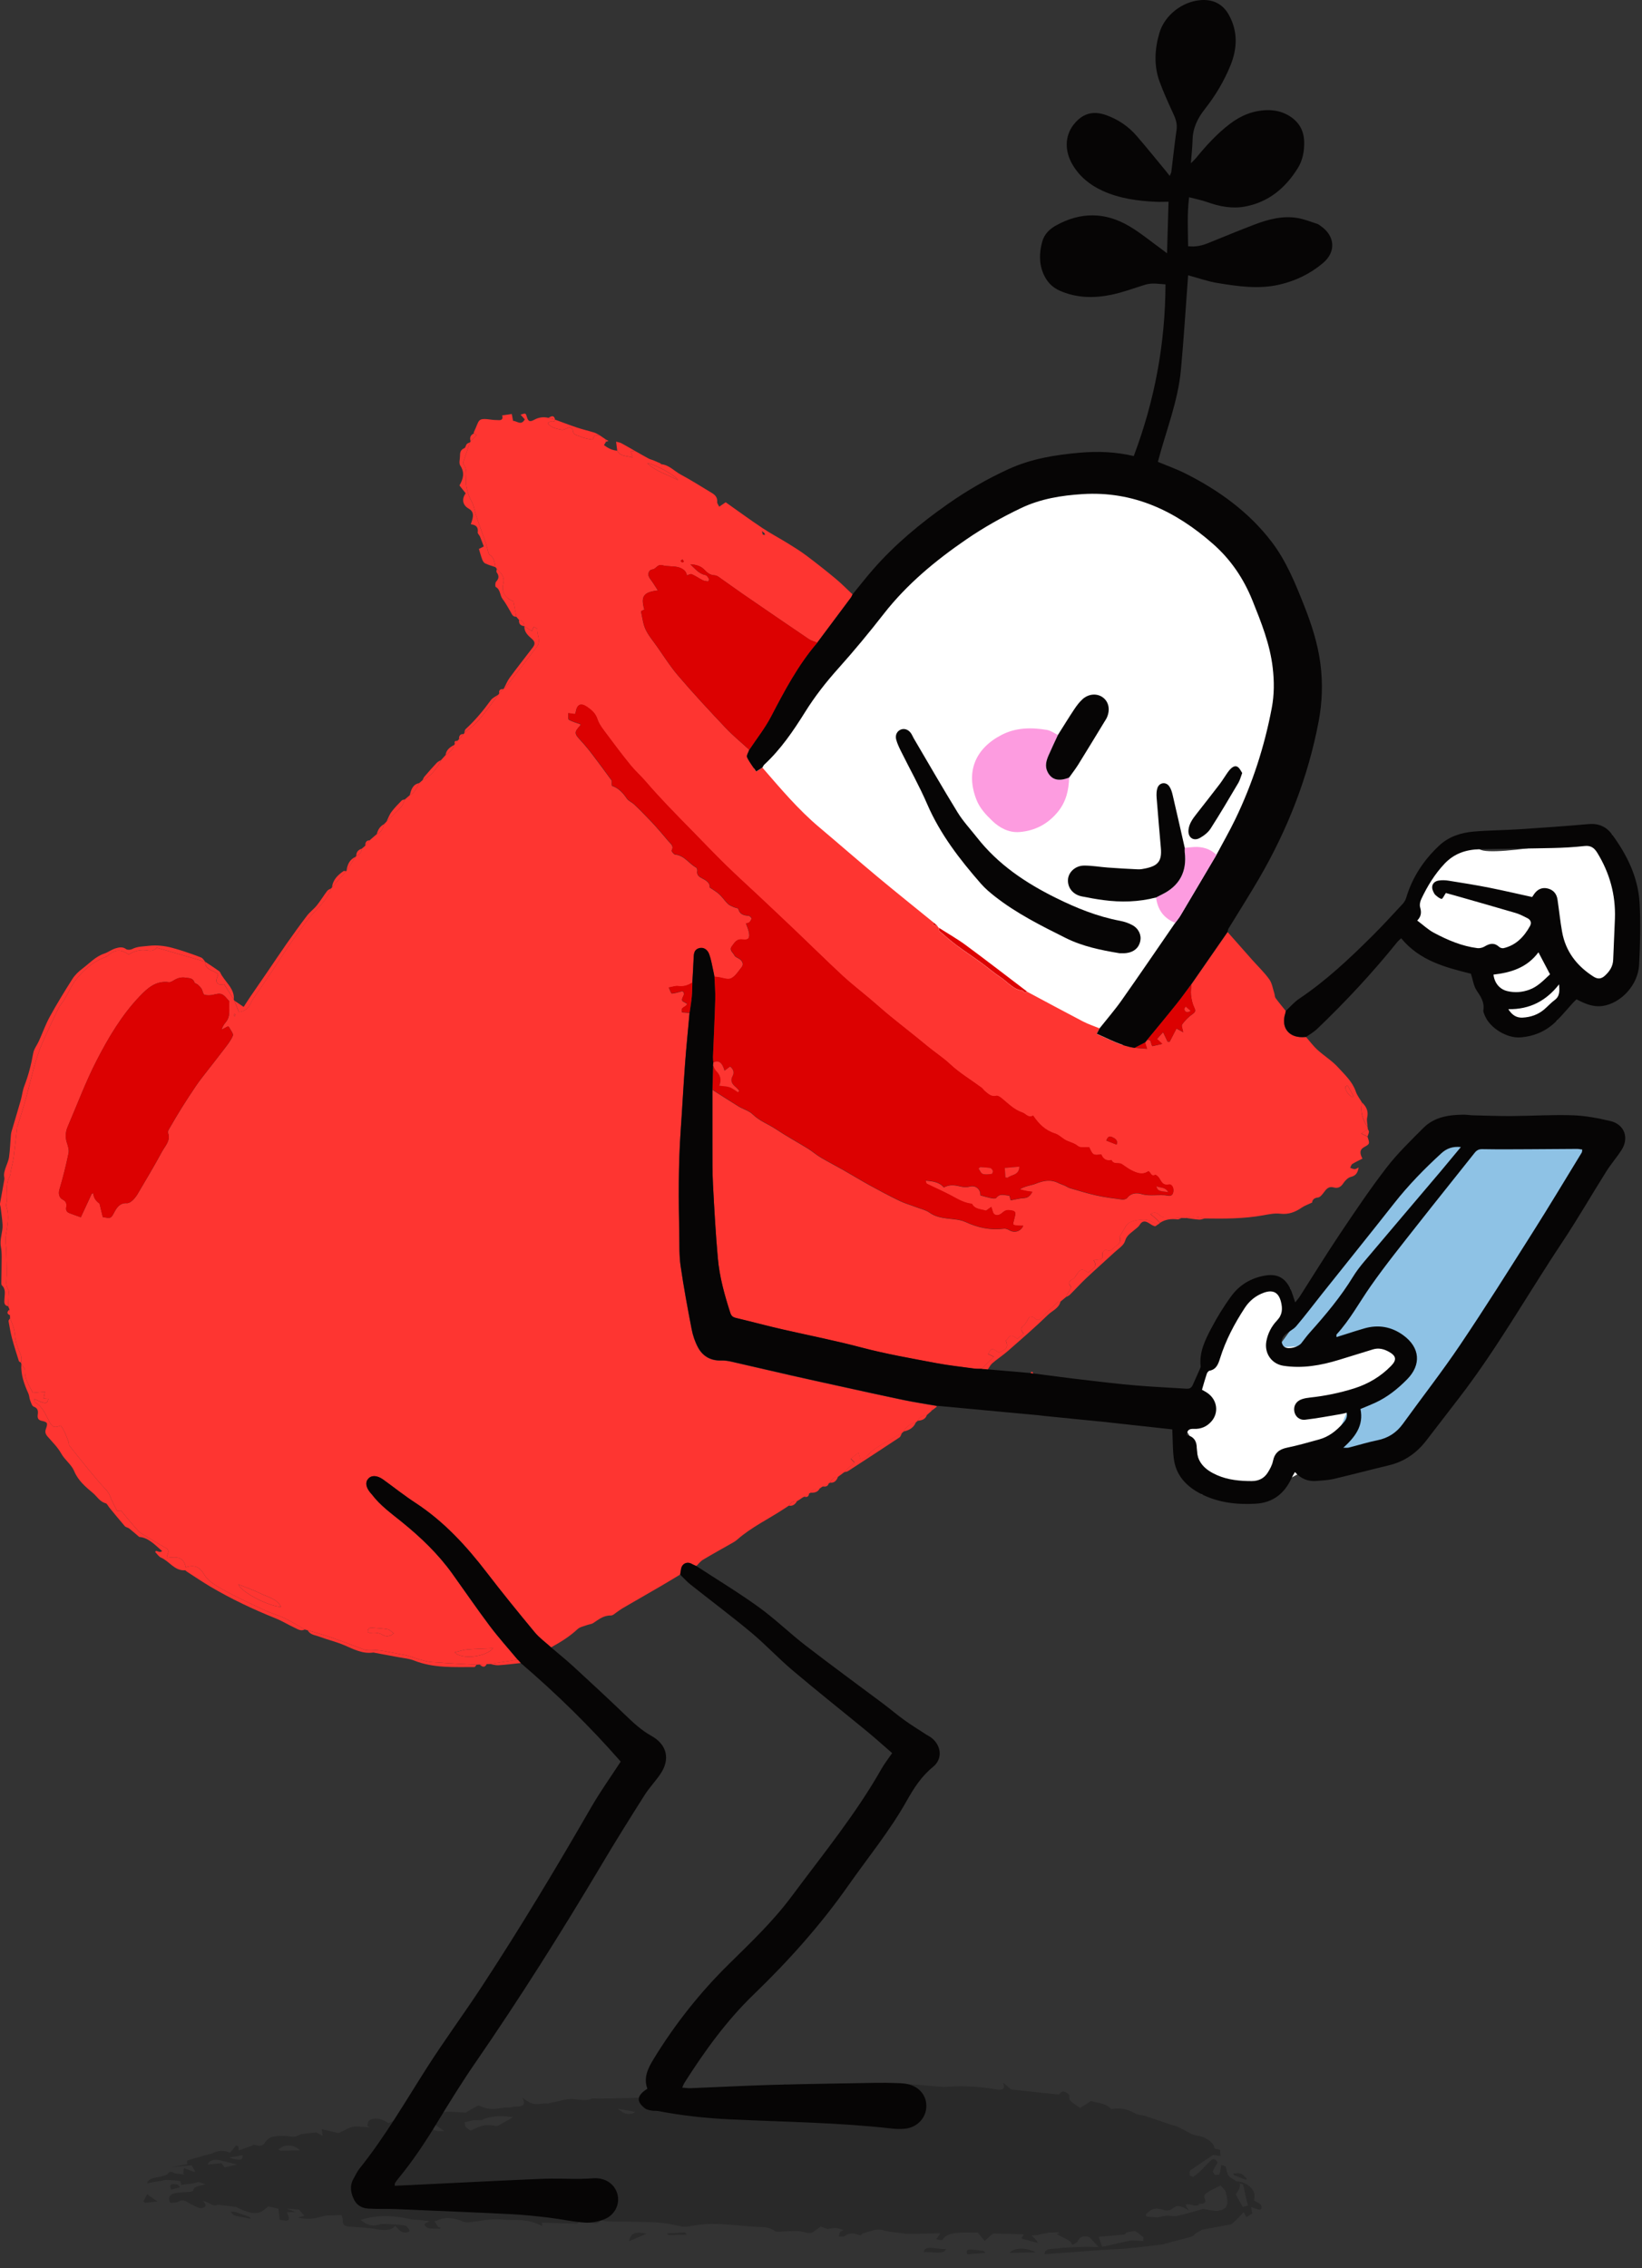 <?xml version="1.0" encoding="utf-8"?>
<svg xmlns="http://www.w3.org/2000/svg" fill="none" height="100%" overflow="visible" preserveAspectRatio="none" style="display: block;" viewBox="0 0 84 116" width="100%">
<rect x="0" y="0" width="84" height="116" fill="#333333" stroke="none"/>
<g id="Group">
<g id="Group_2" opacity="0.2">
<path d="M63.258 111.557C63.115 111.456 62.901 111.35 62.844 111.258C62.746 111.097 62.742 110.943 62.7 110.787C62.626 110.765 62.553 110.743 62.48 110.721C62.449 110.88 62.434 111.045 62.38 111.194C62.366 111.233 62.236 111.221 62.159 111.232C62.119 111.165 62.031 111.078 62.047 111.036C62.11 110.879 62.205 110.737 62.287 110.591C62.171 110.353 62.029 110.412 61.953 110.48C61.746 110.666 61.573 110.872 61.376 111.063C61.275 111.16 61.151 111.243 61.036 111.332C60.98 111.309 60.924 111.284 60.867 111.261C60.873 111.172 60.825 111.049 60.895 110.998C61.267 110.724 61.669 110.469 62.06 110.207C62.187 110.225 62.313 110.244 62.44 110.261C62.432 110.159 62.422 110.056 62.413 109.941C62.31 109.918 62.22 109.898 62.128 109.877C62.117 109.572 61.658 109.254 61.175 109.208C61.102 109.201 60.999 109.147 60.911 109.115C60.702 109.004 60.497 108.882 60.282 108.784C60.128 108.713 59.962 108.678 59.8 108.624C59.404 108.491 59.007 108.348 58.612 108.221C58.434 108.164 58.227 108.167 58.086 108.089C57.574 107.802 57.2 107.795 56.854 107.864C56.526 107.522 56.156 107.566 55.814 107.445C55.613 107.574 55.412 107.703 55.258 107.802C55.047 107.649 54.847 107.54 54.753 107.429C54.672 107.332 54.711 107.231 54.697 107.133C54.518 106.962 54.37 106.912 54.26 107.021C54.225 107.056 54.201 107.12 54.139 107.114C53.333 107.033 52.521 106.942 51.725 106.855C51.571 106.725 51.443 106.618 51.316 106.51C51.417 106.787 51.361 106.923 50.945 106.85C49.963 106.679 49.091 106.662 48.281 106.731C47.475 106.669 46.644 106.574 45.871 106.555C45.372 106.543 44.978 106.667 44.501 106.688C43.802 106.72 43.079 106.725 42.346 106.717C42.088 106.714 41.658 106.494 41.596 106.738C41.588 106.772 41.433 106.78 41.373 106.751C41.01 106.577 40.939 106.725 40.779 106.775C40.68 106.807 40.586 106.843 40.47 106.884C40.352 106.759 40.277 106.68 40.178 106.577C39.691 106.706 39.229 106.829 38.768 106.953C38.758 106.956 38.762 106.969 38.759 106.977C38.298 106.985 37.836 106.994 37.384 107.003C37.29 106.918 37.237 106.87 37.176 106.815C37.126 106.898 37.131 107.006 37.039 107.02C36.74 107.063 36.409 107.075 36.084 107.094C34.978 107.157 33.877 107.226 32.759 107.277C32.05 107.308 31.316 107.311 30.593 107.327C30.484 107.325 30.338 107.295 30.273 107.326C30.06 107.426 29.791 107.407 29.427 107.356C29.024 107.3 28.722 107.438 28.38 107.496C28.25 107.518 28.131 107.552 28.008 107.58C27.611 107.513 27.374 107.82 26.71 107.264C26.922 107.633 26.758 107.734 26.401 107.73C26.248 107.729 26.142 107.789 25.987 107.783C25.508 107.764 25.206 108.01 24.512 107.682C24.462 107.659 24.358 107.742 24.28 107.776C24.305 107.817 24.351 107.872 24.385 107.918C24.351 107.871 24.305 107.817 24.28 107.776C24.126 107.865 23.971 107.954 23.818 108.042C23.532 108.024 23.238 107.997 22.962 107.994C22.827 107.993 22.685 108.009 22.617 108.062C22.503 108.151 22.503 108.3 22.099 108.118C21.729 107.953 21.33 108.031 21.261 108.221C21.105 108.197 20.952 108.194 20.795 108.145C20.324 107.999 20.258 108.119 20.368 108.37C20.21 108.437 20.052 108.504 19.872 108.58C19.445 108.291 19.118 108.293 18.894 108.44C18.81 108.495 18.823 108.615 18.791 108.705C18.832 108.736 18.872 108.766 18.912 108.798C18.668 108.78 18.415 108.751 18.184 108.75C18.061 108.748 17.975 108.794 17.872 108.82C18.061 108.898 18.206 108.978 18.245 109.058C18.252 109.074 18.255 109.089 18.254 109.106C18.255 109.089 18.253 109.074 18.245 109.058C18.207 108.978 18.061 108.898 17.872 108.819C17.689 108.908 17.508 108.997 17.325 109.087C17.034 109.02 16.743 108.954 16.459 108.889C16.474 108.985 16.489 109.089 16.511 109.23C16.301 109.118 16.175 109.051 16.179 109.053C15.884 109.086 15.668 109.111 15.453 109.135C15.281 109.167 15.163 109.299 14.958 109.273C14.372 109.197 13.89 109.2 13.649 109.452C13.512 109.595 13.511 109.839 12.993 109.684C12.954 109.672 12.927 109.721 12.886 109.735C12.665 109.815 12.442 109.893 12.22 109.972C12.263 110.059 12.305 110.144 12.348 110.231C12.375 110.232 12.401 110.233 12.427 110.234C12.395 110.303 12.411 110.416 12.323 110.432C12.18 110.459 11.97 110.424 11.719 110.34C11.929 110.303 12.139 110.267 12.348 110.232C12.305 110.145 12.263 110.06 12.22 109.973C12.208 109.904 12.196 109.836 12.185 109.767C12.148 109.75 12.109 109.734 12.072 109.718C11.973 109.841 11.875 109.962 11.767 110.096C11.287 109.894 11.084 110.044 10.829 110.132C10.418 110.247 10 110.355 9.605 110.483C9.543 110.503 9.589 110.61 9.584 110.678C9.315 110.728 9.045 110.777 8.776 110.825C9.105 110.796 9.434 110.766 9.81 110.733C9.891 110.882 9.942 110.974 9.991 111.064C10.492 110.989 10.995 110.915 11.496 110.84C11.445 110.777 11.393 110.715 11.318 110.625C11.101 110.648 10.881 110.673 10.627 110.701C10.684 110.484 10.956 110.407 11.276 110.485C11.562 110.555 11.848 110.625 12.134 110.695C11.922 110.744 11.709 110.792 11.496 110.841C10.995 110.916 10.492 110.99 9.991 111.065C9.963 111.065 9.935 111.065 9.906 111.065C9.74 111.002 9.572 110.939 9.406 110.875C9.397 110.964 9.387 111.053 9.378 111.142C9.394 111.164 9.41 111.183 9.426 111.205C9.27 111.187 9.114 111.168 8.958 111.151C8.574 110.947 8.653 111.19 8.51 111.221C8.201 111.38 7.602 111.317 7.519 111.656C7.838 111.598 8.157 111.541 8.476 111.483C8.644 111.492 8.811 111.496 8.983 111.509C9.062 111.515 9.151 111.536 9.235 111.55C9.247 111.611 9.258 111.673 9.27 111.734C9.476 111.71 9.684 111.685 9.89 111.659C9.98 111.636 10.07 111.612 10.161 111.588C10.279 111.629 10.399 111.669 10.517 111.71C10.28 111.789 9.933 111.769 9.888 112.015C9.867 112.126 9.479 112.09 9.257 112.122C8.838 112.151 8.514 112.237 8.712 112.663C8.879 112.636 9.062 112.642 9.149 112.586C9.312 112.483 9.492 112.533 9.737 112.709C9.913 112.785 10.146 112.928 10.254 112.925C10.501 112.917 10.628 112.812 10.381 112.567C10.607 112.552 10.933 112.902 11.122 112.749C11.434 112.786 11.747 112.824 12.06 112.861C12.152 112.904 12.243 112.946 12.334 112.988C12.406 112.979 12.484 112.975 12.559 112.967C12.486 112.974 12.406 112.979 12.334 112.988C12.766 113.185 13.121 113.233 13.36 113.109C13.505 113.033 13.606 112.926 13.726 112.833C13.899 112.874 14.072 112.915 14.244 112.956C14.267 113.143 14.288 113.328 14.31 113.519C14.819 113.621 14.854 113.576 14.678 113.136C14.786 113.133 14.895 113.131 15.118 113.127C14.878 113.031 14.772 112.989 14.664 112.946C14.876 112.965 15.089 112.985 15.301 113.003C15.388 113.109 15.475 113.213 15.566 113.323C15.471 113.347 15.39 113.367 15.244 113.402C16.001 113.588 16.286 113.355 16.733 113.3C16.982 113.294 17.23 113.288 17.479 113.282C17.501 113.391 17.547 113.509 17.542 113.609C17.535 113.752 17.603 113.842 17.876 113.869C18.317 113.908 18.745 113.914 19.206 113.995C19.713 114.084 20.067 114.064 20.209 113.822C20.329 113.935 20.435 114.085 20.576 114.148C20.683 114.196 20.899 114.168 20.945 114.108C20.98 114.061 20.802 113.838 20.761 113.828C20.551 113.78 20.354 113.777 20.154 113.757C19.899 113.756 19.588 113.706 19.405 113.763C19.101 113.857 18.83 113.841 18.443 113.528C19.135 113.304 19.962 113.246 21.043 113.499C21.15 113.524 21.242 113.508 21.347 113.519C21.552 113.54 21.76 113.567 21.968 113.591C21.894 113.691 21.519 113.684 21.852 113.92C21.957 113.995 22.273 113.966 22.489 113.978C22.521 113.981 22.528 113.947 22.545 113.929C22.503 113.921 22.461 113.913 22.419 113.904C22.353 113.799 22.288 113.693 22.222 113.589C22.259 113.584 22.308 113.586 22.333 113.573C22.666 113.397 23.094 113.357 23.752 113.633C23.818 113.659 23.902 113.655 23.964 113.65C24.56 113.604 25.023 113.442 25.76 113.513C26.401 113.576 26.906 113.419 27.742 113.843C27.732 113.743 27.725 113.681 27.722 113.666C28.336 113.686 28.923 113.711 29.494 113.717C29.583 113.718 29.602 113.628 29.653 113.58C29.812 113.59 29.977 113.561 30.126 113.62C30.515 113.773 30.632 113.681 30.74 113.559C30.877 113.575 31.024 113.604 31.151 113.607C31.927 113.622 32.686 113.615 33.476 113.65C33.86 113.668 34.289 113.729 34.715 113.831C34.936 113.883 35.051 113.888 35.212 113.859C35.632 113.785 36.076 113.723 36.568 113.733C37.254 113.747 37.994 113.835 38.707 113.883C39.014 113.904 39.275 113.848 39.675 114.111C39.755 114.163 39.992 114.115 40.16 114.115C40.454 114.115 40.734 114.056 41.049 114.135C41.333 114.207 41.498 114.224 41.618 114.132C41.737 114.041 41.864 113.955 41.986 113.867C42.106 113.91 42.225 113.954 42.345 113.997C42.479 113.976 42.598 113.935 42.751 113.94C42.859 113.943 43.013 114.006 43.148 114.043C43.088 114.08 43.01 114.108 42.975 114.159C42.934 114.221 42.931 114.302 42.912 114.374C43.005 114.374 43.137 114.399 43.184 114.368C43.366 114.248 43.533 114.128 43.995 114.314C44.032 114.33 44.09 114.254 44.138 114.22C44.386 114.15 44.609 114.056 44.891 114.022C45.041 114.004 45.296 114.091 45.502 114.131C45.815 114.168 46.128 114.206 46.441 114.243C46.996 114.232 47.55 114.223 48.106 114.213C48.036 114.312 47.966 114.412 47.897 114.513C48.063 114.566 48.2 114.58 48.223 114.539C48.449 114.132 49.165 114.168 49.853 114.176C49.807 114.155 49.758 114.131 49.709 114.104C49.758 114.129 49.807 114.155 49.853 114.176C49.908 114.174 49.963 114.173 50.017 114.17C50.106 114.278 50.195 114.386 50.377 114.606C50.478 114.509 50.546 114.44 50.62 114.377C50.682 114.323 50.753 114.273 50.819 114.222C51.337 114.236 51.855 114.249 52.374 114.263C52.331 114.338 52.288 114.413 52.25 114.479C52.542 114.557 52.789 114.624 53.106 114.709C53.087 114.682 53.04 114.602 52.972 114.521C52.915 114.454 52.833 114.387 52.761 114.32C52.844 114.318 52.926 114.314 53.01 114.312C53.225 114.266 53.441 114.221 53.656 114.174C53.823 114.17 53.988 114.168 54.154 114.164C54.168 114.182 54.182 114.201 54.195 114.218C54.146 114.223 54.097 114.228 54.047 114.232C54.303 114.43 54.767 114.522 54.857 114.805C54.949 114.749 55.087 114.713 55.123 114.632C55.211 114.436 55.351 114.299 55.727 114.402C55.906 114.596 56.054 114.753 56.2 114.911C56.261 114.909 56.322 114.906 56.383 114.905C56.325 114.734 56.265 114.562 56.206 114.391C56.232 114.389 56.257 114.387 56.281 114.386C56.691 114.351 57.105 114.319 57.507 114.275C57.574 114.268 57.587 114.204 57.625 114.168C57.773 114.142 57.92 114.116 58.068 114.092C58.211 114.198 58.354 114.304 58.497 114.411C58.492 114.475 58.489 114.541 58.484 114.605C58.318 114.597 58.149 114.585 57.985 114.58C57.911 114.578 57.839 114.58 57.78 114.593C57.405 114.675 57.033 114.761 56.661 114.845C56.568 114.865 56.476 114.885 56.383 114.905C56.322 114.907 56.261 114.91 56.2 114.911C55.925 114.909 55.641 114.897 55.377 114.906C54.945 114.923 54.501 114.928 54.111 114.986C53.864 115.022 53.44 114.946 53.434 115.28C54.605 115.196 55.669 115.118 56.733 115.041C57.084 115.02 57.445 115.011 57.782 114.977C58.355 114.919 58.915 114.846 59.48 114.781C59.641 114.735 59.802 114.691 59.963 114.645C60.298 114.557 60.639 114.476 60.964 114.379C61.053 114.352 61.089 114.282 61.15 114.231C61.262 114.164 61.375 114.097 61.489 114.03C61.879 113.957 62.269 113.886 62.659 113.813C62.783 113.786 62.952 113.786 63.022 113.727C63.243 113.542 63.425 113.334 63.622 113.134C63.619 113.112 63.615 113.091 63.611 113.069C63.614 113.091 63.618 113.112 63.622 113.134C63.665 113.211 63.707 113.286 63.761 113.383C63.903 113.299 64.015 113.232 64.064 113.202C64.036 113.056 64.019 112.963 64.001 112.87C64.161 112.919 64.374 113.016 64.467 113.001C64.552 112.987 64.546 112.856 64.505 112.763C64.481 112.709 64.307 112.631 64.152 112.532C64.158 112.472 64.177 112.381 64.177 112.283C64.174 111.918 63.724 111.567 63.258 111.557ZM57.507 113.306C57.469 113.318 57.407 113.333 57.369 113.347C57.406 113.334 57.469 113.32 57.507 113.306C57.517 113.283 57.529 113.261 57.54 113.239C57.643 113.238 57.746 113.235 57.85 113.234C57.747 113.235 57.643 113.238 57.54 113.239C57.528 113.262 57.517 113.283 57.507 113.306ZM45.563 107.715C45.57 107.755 45.566 107.785 45.552 107.809C45.565 107.784 45.57 107.754 45.563 107.715ZM45.556 107.683C45.546 107.651 45.53 107.613 45.507 107.57C45.53 107.613 45.545 107.651 45.556 107.683ZM42.181 107.435C41.893 107.529 41.603 107.621 41.315 107.715C41.603 107.622 41.893 107.529 42.181 107.435ZM32.509 108.011C32.47 108.033 32.432 108.055 32.393 108.076C32.201 108.097 32.044 108.219 31.603 107.836C31.974 107.908 32.241 107.96 32.509 108.011ZM21.898 108.643C21.982 108.63 22.075 108.615 22.168 108.601C22.354 108.727 22.541 108.854 22.727 108.979C22.439 109.003 22.15 109.03 21.898 108.643ZM14.586 109.74C14.807 109.695 15.074 109.713 15.344 109.971C15.013 109.977 14.681 109.984 14.351 109.989C14.312 109.967 14.274 109.944 14.235 109.921C14.35 109.859 14.437 109.77 14.586 109.74ZM13.34 110.408C13.416 110.426 13.511 110.462 13.58 110.475C13.511 110.462 13.417 110.426 13.34 110.408C13.088 110.466 12.836 110.526 12.584 110.585C12.837 110.526 13.088 110.466 13.34 110.408ZM9.617 111.329C9.841 111.338 10.066 111.348 10.29 111.356C10.066 111.346 9.842 111.338 9.617 111.329ZM11.479 111.949C11.413 111.878 11.347 111.807 11.295 111.752C11.347 111.808 11.413 111.878 11.479 111.949ZM24.069 108.957C23.984 108.893 23.862 108.825 23.824 108.763C23.772 108.682 23.784 108.606 23.769 108.532C23.912 108.499 24.067 108.463 24.222 108.427C24.362 108.425 24.502 108.424 24.642 108.422C24.55 108.354 24.455 108.288 24.396 108.225C24.455 108.287 24.55 108.354 24.642 108.422C25.023 108.226 25.544 108.172 26.242 108.277C26.01 108.411 25.782 108.546 25.545 108.675C25.494 108.703 25.427 108.744 25.349 108.726C24.677 108.574 24.438 108.826 24.069 108.957ZM47.386 107.796C47.64 107.731 47.896 107.667 48.173 107.595C47.896 107.667 47.642 107.731 47.386 107.796ZM55.837 114.236C55.896 114.298 55.957 114.358 56.046 114.38C55.958 114.357 55.897 114.298 55.837 114.236ZM57.426 113.942C57.531 113.956 57.642 113.97 57.755 113.984C57.643 113.97 57.531 113.956 57.426 113.942ZM59.098 114.619C59.129 114.627 59.16 114.636 59.193 114.646C59.16 114.636 59.13 114.627 59.098 114.619ZM58.983 114.596C58.995 114.598 59.008 114.6 59.02 114.603C59.008 114.599 58.996 114.597 58.983 114.596ZM62.698 112.079C62.801 112.508 62.95 112.972 62.313 113.061C62.115 113.089 61.803 113.001 61.542 112.967C61.108 113.088 60.686 113.219 60.232 113.322C60.081 113.356 59.833 113.302 59.652 113.314C59.484 113.325 59.348 113.372 59.198 113.404C59.07 113.446 58.942 113.49 58.812 113.533C58.942 113.49 59.07 113.447 59.198 113.404C59.013 113.388 58.829 113.37 58.644 113.354C58.638 113.309 58.632 113.266 58.626 113.221C58.849 113.077 58.938 112.82 59.561 113.029C59.686 113.071 59.853 113.034 59.925 112.985C60.114 112.856 60.225 112.654 60.845 113.065C60.532 112.703 60.642 112.654 61.057 112.786C61.141 112.813 61.221 112.782 61.302 112.776C61.313 112.754 61.322 112.731 61.333 112.709C61.307 112.675 61.282 112.64 61.257 112.605C61.282 112.64 61.307 112.674 61.333 112.709C61.603 112.714 61.729 112.649 61.621 112.422C61.571 112.317 61.635 112.21 61.721 112.151C61.922 112.014 62.169 111.906 62.444 111.762C62.556 111.899 62.679 112.003 62.698 112.079ZM63.774 112.536C63.792 112.62 63.824 112.708 63.85 112.793C63.757 112.816 63.665 112.839 63.573 112.861C63.454 112.648 63.335 112.435 63.216 112.222C63.283 112.114 63.361 112.011 63.41 111.896C63.44 111.829 63.422 111.741 63.425 111.663C63.481 111.678 63.537 111.694 63.592 111.71C63.654 111.985 63.712 112.259 63.774 112.536Z" fill="black" id="Vector"/>
<path d="M47.266 115.18C47.647 115.126 48.299 115.347 48.394 115.006C48.022 115.069 47.274 114.765 47.266 115.18Z" fill="black" id="Vector_2"/>
<path d="M51.645 115.215C52.136 115.206 52.544 115.198 52.996 115.189C52.443 114.921 51.926 114.928 51.645 115.215Z" fill="black" id="Vector_3"/>
<path d="M49.476 115.286C49.83 115.259 50.122 115.237 50.414 115.214C50.385 115.183 50.355 115.151 50.326 115.12C49.431 114.997 49.427 114.997 49.476 115.286Z" fill="black" id="Vector_4"/>
<path d="M32.184 114.616C32.546 114.462 32.828 114.341 33.072 114.236C32.545 114.107 32.255 114.186 32.184 114.616Z" fill="black" id="Vector_5"/>
<path d="M11.795 113.121C11.863 113.184 11.944 113.29 11.999 113.303C12.274 113.37 12.544 113.412 12.815 113.464C12.802 113.435 12.789 113.405 12.775 113.376C12.524 113.29 12.273 113.198 12.024 113.123C11.945 113.098 11.871 113.119 11.795 113.121Z" fill="black" id="Vector_6"/>
<path d="M7.335 112.578C7.365 112.602 7.395 112.628 7.425 112.653C7.618 112.632 7.811 112.609 8.051 112.584C7.855 112.446 7.715 112.35 7.524 112.218C7.45 112.359 7.393 112.469 7.335 112.578Z" fill="black" id="Vector_7"/>
<path d="M34.111 114.219C34.137 114.246 34.162 114.274 34.189 114.301C34.509 114.295 34.829 114.289 35.148 114.283C35.109 114.245 35.069 114.206 35.031 114.166C34.725 114.184 34.418 114.201 34.111 114.219Z" fill="black" id="Vector_8"/>
<path d="M63.48 111.159C63.349 111.114 63.217 111.151 63.086 111.155C63.098 111.184 63.111 111.214 63.124 111.243C63.326 111.321 63.528 111.399 63.73 111.477C63.75 111.46 63.769 111.442 63.789 111.426C63.684 111.332 63.582 111.194 63.48 111.159Z" fill="black" id="Vector_9"/>
<path d="M9.102 111.732C8.781 111.652 8.624 111.698 8.765 111.98C8.912 111.94 9.06 111.899 9.207 111.859C9.173 111.817 9.137 111.775 9.102 111.732Z" fill="black" id="Vector_10"/>
</g>
<g id="Group_3">
<path d="M64.081 70.635C64.239 70.498 72.404 59.296 72.404 59.296L73.802 57.817L82.266 58.452L71.634 74.173L66.864 75.1L64.081 70.635Z" fill="#8EC2E5" id="Vector_11"/>
<path d="M60.814 72.023C60.829 71.777 62.4 67.985 62.4 67.985C62.4 67.985 63.813 65.859 64.233 65.985C64.652 66.11 66 65.887 66 65.887L65.901 67.192L64.782 68.607L65.714 68.888L70.885 68.622L71.648 69.375L70.722 70.787L68.894 72.247L67.892 74.573L66.091 75.553L64.193 76.383L61.48 76.423L61.221 74.058L60.381 72.633L60.814 72.023Z" fill="white" id="Vector_12"/>
<path d="M71.86 47.426L73.292 43.834C73.292 43.834 75.037 42.979 75.695 43.432C76.354 43.886 82.461 42.666 82.461 42.666L83.164 46.484L82.695 50.108L80.882 50.521L79.626 52.212L77.078 52.712L75.963 49.474L73.662 49.137L71.86 47.426Z" fill="white" id="Vector_13"/>
<path d="M37.484 41.094L41.11 35.161L46.496 28.787L52.704 24.554L57.701 23.936L64.119 27.982L66.737 35.254L64.362 44.478L56.912 54.114L45.173 48.722L37.484 41.094Z" fill="white" id="Vector_14"/>
<path d="M40.918 76.682C40.869 76.713 40.818 76.743 40.769 76.773C40.584 76.761 40.442 76.826 40.364 77.003C40.34 77.008 40.32 77.018 40.304 77.035C40.249 77.071 40.194 77.106 40.139 77.143C39.33 77.68 38.442 78.095 37.706 78.744C37.605 78.833 37.482 78.897 37.365 78.963C36.896 79.232 36.422 79.49 35.96 79.769C35.83 79.847 35.734 79.981 35.623 80.088C35.55 80.056 35.473 80.029 35.405 79.988C35.218 79.874 35.024 79.915 34.914 80.06C34.825 80.177 34.83 80.367 34.794 80.525C34.468 80.721 34.144 80.919 33.816 81.11C33.157 81.492 32.497 81.871 31.839 82.253C31.755 82.302 31.677 82.365 31.595 82.418C31.48 82.491 31.362 82.622 31.248 82.618C30.877 82.608 30.625 82.823 30.345 83.006C30.257 83.064 30.135 83.067 30.033 83.106C29.867 83.169 29.666 83.202 29.546 83.316C29.139 83.698 28.673 83.982 28.19 84.248C27.909 83.993 27.591 83.766 27.351 83.475C26.517 82.468 25.689 81.454 24.894 80.415C23.851 79.054 22.705 77.809 21.256 76.862C20.689 76.492 20.157 76.068 19.607 75.671C19.295 75.446 19.009 75.432 18.837 75.625C18.674 75.808 18.715 76.067 18.955 76.353C18.979 76.381 19.007 76.407 19.029 76.436C19.452 76.994 20.018 77.398 20.552 77.832C21.517 78.612 22.406 79.46 23.132 80.472C23.773 81.365 24.393 82.273 25.053 83.15C25.502 83.747 26.003 84.303 26.481 84.878C26.007 84.951 25.533 85.026 25.059 85.1C25.006 85.101 24.953 85.101 24.901 85.103C24.779 85.111 24.657 85.118 24.535 85.126C24.482 85.129 24.43 85.132 24.377 85.135C23.618 85.093 22.857 85.058 22.099 85.003C21.882 84.988 21.666 84.923 21.454 84.866C21.172 84.79 20.898 84.667 20.611 84.62C19.986 84.519 19.371 84.329 18.725 84.383C18.669 84.388 18.608 84.353 18.551 84.332C18 84.129 17.454 83.915 16.9 83.725C16.52 83.593 16.13 83.491 15.743 83.376C15.693 83.362 15.642 83.348 15.592 83.334C15.253 83.142 14.924 82.932 14.574 82.764C14.254 82.61 13.905 82.519 13.582 82.369C12.859 82.03 12.13 81.697 11.434 81.309C11.068 81.104 10.668 80.896 10.44 80.513C10.23 80.161 9.966 79.992 9.502 80.156C9.4 79.574 8.969 79.612 8.53 79.678C8.538 79.478 8.738 79.306 8.482 79.164C8.066 78.933 7.661 78.68 7.254 78.434C7.191 78.396 7.128 78.353 7.08 78.3C6.909 78.111 6.744 77.916 6.577 77.721C6.459 77.582 6.344 77.44 6.19 77.251C6.181 77.253 6.09 77.261 5.989 77.27C5.867 77.017 5.73 76.785 5.64 76.536C5.535 76.242 5.294 76.067 5.109 75.843C4.906 75.598 4.697 75.359 4.496 75.113C4.173 74.716 3.854 74.316 3.538 73.913C3.512 73.88 3.534 73.815 3.518 73.771C3.404 73.469 3.301 73.16 3.109 72.903C2.804 73.026 2.709 73 2.562 72.774C2.548 72.753 2.539 72.73 2.528 72.709C2.329 72.348 2.194 71.939 1.797 71.722C1.767 71.706 1.777 71.62 1.765 71.546C2.317 71.816 2.429 71.812 2.468 71.538C2.391 71.532 2.313 71.526 2.237 71.52C2.257 71.411 2.273 71.321 2.3 71.175C2.079 71.196 1.896 71.212 1.682 71.232C1.513 70.889 1.254 70.549 1.277 70.088C1.283 69.983 1.159 69.869 1.093 69.76C1.088 69.736 1.081 69.711 1.075 69.686C1.123 69.518 1.105 69.374 1.025 69.2C0.895 68.918 0.788 68.605 0.767 68.298C0.744 67.977 0.629 67.704 0.515 67.42C0.512 67.369 0.51 67.317 0.509 67.266C0.502 67.167 0.495 67.069 0.488 66.97C0.464 66.914 0.441 66.857 0.416 66.8C0.424 66.615 0.435 66.431 0.44 66.246C0.442 66.148 0.47 66.027 0.424 65.956C0.268 65.711 0.342 65.455 0.345 65.2C0.349 64.795 0.334 64.39 0.324 63.984C0.317 63.721 0.257 63.451 0.297 63.196C0.376 62.696 0.491 62.203 0.327 61.701C0.313 61.656 0.317 61.601 0.328 61.554C0.441 61.109 0.242 60.63 0.481 60.195C0.539 60.087 0.539 59.947 0.566 59.821C0.613 59.595 0.673 59.37 0.703 59.14C0.769 58.638 0.819 58.133 0.878 57.629C0.88 57.605 0.9 57.584 0.907 57.561C1.05 57.092 1.202 56.627 1.331 56.155C1.6 55.174 1.791 54.17 2.209 53.234C2.46 52.674 2.72 52.118 2.988 51.567C3.067 51.407 3.197 51.272 3.289 51.117C3.5 50.766 3.66 50.373 3.916 50.061C4.312 49.581 4.78 49.161 5.39 48.949C5.435 48.934 5.476 48.902 5.513 48.871C5.904 48.545 6.167 48.527 6.59 48.815C6.881 48.615 7.234 48.548 7.565 48.611C7.774 48.649 7.886 48.602 8.016 48.463C8.848 48.704 9.674 48.945 10.501 49.184L10.508 49.193C10.478 49.662 11.002 49.596 11.158 49.847C11.122 49.977 11.048 50.094 11.072 50.183C11.137 50.417 11.355 50.338 11.465 50.333C11.647 50.62 11.804 50.866 11.959 51.112C11.963 51.135 11.971 51.155 11.986 51.171C12.063 51.364 12.14 51.558 12.216 51.751C12.528 51.726 12.715 51.554 12.834 51.287C12.858 51.232 12.884 51.176 12.918 51.127C13.206 50.705 13.499 50.286 13.784 49.863C14.138 49.337 14.479 48.802 14.838 48.278C15.115 47.876 15.407 47.484 15.7 47.094C15.832 46.919 15.976 46.752 16.126 46.592C16.453 46.244 16.781 45.899 16.939 45.433C16.959 45.42 16.974 45.402 16.983 45.381C17.224 45.105 17.466 44.829 17.708 44.553L17.72 44.542C17.876 44.302 18.032 44.062 18.188 43.82C18.205 43.806 18.218 43.789 18.225 43.768C18.41 43.714 18.488 43.575 18.517 43.397C18.573 43.349 18.628 43.3 18.684 43.252C18.759 43.16 18.834 43.067 18.91 42.974C19.032 42.868 19.154 42.762 19.275 42.656C19.513 42.568 19.587 42.359 19.652 42.144C19.691 42.102 19.73 42.063 19.768 42.022C20.021 41.771 20.284 41.529 20.523 41.266C20.614 41.164 20.651 41.012 20.712 40.883C20.795 40.811 20.877 40.74 20.96 40.669C21.23 40.546 21.31 40.275 21.447 40.047C21.503 39.998 21.558 39.95 21.613 39.901C22.067 39.68 22.351 39.302 22.57 38.864C22.645 38.781 22.72 38.697 22.795 38.615C22.975 38.474 23.185 38.356 23.229 38.099C23.246 38.084 23.259 38.067 23.266 38.046C23.308 37.993 23.352 37.94 23.394 37.889C23.422 37.862 23.451 37.835 23.479 37.808C23.558 37.719 23.637 37.63 23.716 37.541C23.734 37.526 23.745 37.508 23.751 37.486C23.996 37.271 24.27 37.081 24.48 36.837C24.842 36.415 25.163 35.959 25.502 35.517C25.518 35.501 25.53 35.482 25.535 35.459C25.606 35.386 25.678 35.313 25.75 35.24C25.767 35.226 25.779 35.209 25.787 35.188C25.81 35.18 25.842 35.18 25.855 35.163C26.395 34.465 26.938 33.77 27.47 33.065C27.687 32.777 27.461 32.461 27.482 32.159C27.485 32.133 27.37 32.099 27.296 32.061C27.257 32.166 27.227 32.245 27.215 32.275C27.07 32.183 26.947 32.105 26.822 32.028L26.818 32.022C26.809 31.849 26.731 31.736 26.553 31.705C26.506 31.65 26.459 31.596 26.412 31.541C26.364 31.283 26.316 31.024 26.266 30.755C25.867 30.599 25.634 30.294 25.742 29.863C25.839 29.475 25.618 29.307 25.415 29.09C25.39 29.061 25.366 29.031 25.342 29.002C25.3 28.762 25.283 28.513 25.04 28.364C24.998 28.339 24.984 28.26 24.968 28.204C24.924 28.053 24.896 27.897 24.844 27.749C24.677 27.264 24.488 26.785 24.335 26.295C24.267 26.078 24.246 25.858 24.126 25.645C23.98 25.385 23.885 25.078 23.845 24.78C23.798 24.432 23.96 24.061 23.705 23.731C23.673 23.688 23.722 23.572 23.747 23.494C23.841 23.203 23.941 22.914 24.039 22.624C24.055 22.607 24.066 22.589 24.073 22.566C24.177 22.462 24.281 22.359 24.386 22.252C24.341 22.227 24.289 22.197 24.237 22.168C24.239 22.143 24.233 22.115 24.243 22.095C24.555 21.458 24.375 21.355 25.209 21.471C25.306 21.484 25.404 21.478 25.503 21.486C25.692 21.501 25.735 21.404 25.687 21.245C25.852 21.221 26.007 21.199 26.181 21.173C26.204 21.293 26.224 21.396 26.247 21.523C26.443 21.522 26.657 21.788 26.847 21.447C26.773 21.365 26.703 21.287 26.631 21.207C26.893 21.12 26.895 21.122 26.954 21.326C27.017 21.545 27.106 21.591 27.319 21.473C27.557 21.341 27.797 21.308 28.058 21.37C28.171 21.399 28.285 21.427 28.397 21.457L28.402 21.463C28.355 21.686 28.118 21.446 28.028 21.658C28.192 21.881 28.474 21.922 28.729 21.978C28.833 22.002 28.963 21.908 29.158 21.841C29.172 21.855 29.302 21.921 29.304 21.993C29.317 22.278 29.564 22.263 29.721 22.338C29.892 22.419 30.092 22.44 30.279 22.48C30.299 22.484 30.349 22.44 30.353 22.415C30.377 22.198 30.558 22.298 30.667 22.254C30.777 22.329 30.889 22.404 30.999 22.479C31 22.516 31.001 22.553 31.002 22.591C30.972 22.641 30.941 22.692 30.897 22.765C31.101 22.918 31.316 23.029 31.574 23.049C31.738 23.363 32.051 23.294 32.364 23.402C32.318 23.252 32.294 23.17 32.268 23.085C32.349 23.072 32.408 23.061 32.467 23.052C32.706 23.186 32.944 23.323 33.185 23.453C33.255 23.491 33.339 23.506 33.414 23.537C33.536 23.586 33.655 23.639 33.776 23.692C33.797 23.702 33.811 23.738 33.83 23.741C34.232 23.779 34.491 24.091 34.82 24.267C35.36 24.554 35.876 24.888 36.402 25.202C36.581 25.308 36.71 25.437 36.689 25.673C36.683 25.742 36.749 25.817 36.792 25.913C36.917 25.828 37.015 25.762 37.124 25.687C37.748 26.128 38.358 26.574 38.986 26.994C39.418 27.282 39.879 27.524 40.32 27.797C40.633 27.991 40.947 28.185 41.241 28.405C41.75 28.788 42.251 29.181 42.74 29.588C43.046 29.841 43.324 30.127 43.615 30.399C43.588 30.453 43.569 30.512 43.533 30.56C42.96 31.33 42.386 32.098 41.811 32.867C41.666 32.808 41.505 32.772 41.377 32.686C40.241 31.917 39.11 31.143 37.98 30.365C37.568 30.081 37.163 29.784 36.753 29.498C36.696 29.458 36.621 29.425 36.552 29.423C36.336 29.413 36.188 29.301 36.048 29.151C35.853 28.942 35.596 28.875 35.317 28.86C35.555 29.082 35.749 29.345 36.094 29.412C36.166 29.426 36.226 29.537 36.274 29.615C36.288 29.637 36.239 29.737 36.224 29.735C36.132 29.727 36.035 29.717 35.954 29.677C35.761 29.58 35.581 29.451 35.383 29.366C35.319 29.338 35.214 29.407 35.134 29.43C35.121 29.208 34.917 29.069 34.705 29.01C34.441 28.937 34.145 28.985 33.884 28.909C33.63 28.835 33.575 29.093 33.384 29.12C33.151 29.154 33.107 29.407 33.254 29.597C33.396 29.78 33.513 29.983 33.654 30.195C32.911 30.286 32.772 30.495 32.96 31.176C32.892 31.208 32.821 31.242 32.79 31.258C32.84 31.498 32.873 31.71 32.927 31.919C33.015 32.26 33.22 32.535 33.428 32.815C33.852 33.386 34.22 34.004 34.68 34.543C35.463 35.462 36.288 36.346 37.117 37.223C37.494 37.623 37.924 37.973 38.329 38.346C38.288 38.476 38.176 38.64 38.219 38.731C38.339 38.988 38.523 39.215 38.684 39.459C38.823 39.371 38.913 39.314 39.002 39.257C39.923 40.318 40.827 41.395 41.907 42.304C42.906 43.145 43.889 44.005 44.893 44.842C45.848 45.638 46.818 46.413 47.782 47.197C47.765 47.229 47.748 47.261 47.731 47.292C47.813 47.321 47.895 47.35 47.977 47.378H47.965C47.99 47.408 48.014 47.438 48.039 47.468L48.035 47.456C48.045 47.514 48.032 47.597 48.066 47.626C48.35 47.874 48.635 48.122 48.938 48.348C49.344 48.652 49.77 48.931 50.181 49.228C50.525 49.478 50.846 49.76 51.202 49.993C51.561 50.23 51.834 50.612 52.306 50.665C52.346 50.669 52.376 50.742 52.418 50.755C52.452 50.764 52.499 50.73 52.54 50.715C53.495 51.225 54.446 51.739 55.406 52.24C55.677 52.38 55.971 52.476 56.253 52.592C56.21 52.674 56.166 52.756 56.104 52.876C56.758 53.153 57.355 53.497 58.047 53.592C58.236 53.606 58.423 53.62 58.679 53.639C58.628 53.481 58.602 53.399 58.577 53.318C58.612 53.274 58.647 53.232 58.682 53.189C58.938 53.135 58.844 53.408 58.958 53.503C59.109 53.468 59.254 53.434 59.458 53.387C59.337 53.274 59.267 53.209 59.187 53.136C59.303 53.007 59.402 52.898 59.5 52.789C59.593 52.983 59.661 53.127 59.729 53.271C59.765 53.273 59.8 53.274 59.836 53.277C59.95 53.058 60.064 52.837 60.184 52.603C60.32 52.678 60.419 52.731 60.528 52.79C60.502 52.63 60.422 52.462 60.475 52.391C60.619 52.193 60.798 52.008 61 51.868C61.164 51.755 61.17 51.688 61.088 51.517C60.996 51.327 60.953 51.108 60.927 50.896C60.905 50.715 60.937 50.528 60.945 50.343C61.564 49.451 62.182 48.558 62.801 47.666C63.224 48.144 63.647 48.623 64.071 49.102C64.361 49.427 64.681 49.732 64.934 50.085C65.077 50.284 65.112 50.559 65.192 50.802C65.217 50.882 65.21 50.981 65.256 51.043C65.421 51.269 65.603 51.484 65.778 51.702C65.768 51.75 65.762 51.798 65.747 51.844C65.53 52.538 65.91 53.054 66.632 53.044C66.692 53.042 66.754 53.038 66.816 53.035C67.007 53.253 67.179 53.491 67.392 53.686C67.735 53.998 68.146 54.247 68.455 54.589C68.792 54.962 69.183 55.309 69.356 55.816C69.425 56.02 69.568 56.2 69.677 56.39C69.574 56.851 69.699 57.258 69.963 57.635C69.968 57.674 69.972 57.714 69.977 57.755C69.869 57.822 69.761 57.89 69.633 57.969C69.747 58.026 69.853 58.079 69.958 58.131C70.079 58.501 70.079 58.501 69.778 58.668C69.561 58.79 69.545 58.969 69.699 59.253C69.525 59.343 69.346 59.424 69.181 59.527C69.125 59.562 69.106 59.656 69.071 59.723C69.147 59.747 69.225 59.791 69.301 59.792C69.363 59.793 69.425 59.743 69.504 59.706C69.459 59.959 69.378 60.122 69.11 60.187C68.962 60.222 68.814 60.372 68.724 60.508C68.597 60.705 68.444 60.787 68.23 60.727C67.957 60.65 67.841 60.824 67.706 61.004C67.632 61.102 67.526 61.232 67.425 61.241C67.202 61.263 67.132 61.383 67.126 61.499C66.916 61.599 66.743 61.656 66.599 61.755C66.264 61.986 65.924 62.12 65.496 62.07C65.21 62.036 64.908 62.1 64.618 62.152C63.631 62.33 62.635 62.329 61.637 62.314C61.318 62.254 60.999 62.157 60.677 62.295C60.6 62.292 60.524 62.291 60.449 62.289C60.221 62.278 59.992 62.253 59.765 62.263C59.602 62.27 59.464 62.28 59.327 62.154C59.224 62.059 59.089 61.934 58.858 62.092C58.973 62.189 59.068 62.264 59.157 62.346C59.222 62.407 59.281 62.475 59.342 62.541C59.304 62.57 59.268 62.601 59.231 62.63C59.076 62.557 58.92 62.485 58.765 62.411C58.557 62.31 57.875 62.414 57.708 62.575C57.673 62.609 57.638 62.645 57.612 62.686C57.507 62.857 57.405 63.031 57.275 63.246C57.346 63.403 57.319 63.583 57.104 63.717C56.941 63.819 56.843 64.062 56.577 63.918C56.55 63.903 56.396 64.02 56.394 64.079C56.389 64.198 56.459 64.334 56.31 64.396C56.213 64.436 56.095 64.426 55.941 64.445C56.194 64.818 55.843 64.902 55.668 65.081C55.333 64.863 55.289 64.875 55.061 65.21C55.013 65.281 54.968 65.372 54.898 65.405C54.644 65.522 54.645 65.671 54.807 65.823C54.7 66.015 54.608 66.18 54.517 66.346C54.427 66.418 54.338 66.491 54.251 66.564C54.205 66.571 54.143 66.562 54.115 66.589C53.847 66.839 53.572 67.083 53.326 67.352C53.181 67.512 53.081 67.568 52.906 67.398C52.843 67.337 52.712 67.345 52.67 67.336C52.547 67.523 52.485 67.694 52.363 67.787C52.163 67.939 52.246 68.065 52.367 68.209C52.243 68.307 52.14 68.391 52.042 68.469C51.717 68.244 51.717 68.244 51.458 68.569C51.588 68.883 51.508 69.006 51.102 69.173C50.964 69.096 50.857 68.992 50.753 68.994C50.684 68.995 50.618 69.151 50.544 69.246C50.675 69.308 50.756 69.347 50.846 69.39C50.62 69.612 50.418 69.811 50.215 70.009C50.092 70.005 49.968 70.012 49.847 69.996C49.187 69.906 48.524 69.836 47.871 69.711C46.602 69.469 45.325 69.249 44.077 68.92C42.754 68.57 41.413 68.305 40.081 68.003C39.264 67.817 38.456 67.598 37.642 67.404C37.492 67.368 37.412 67.302 37.363 67.153C37.065 66.237 36.807 65.308 36.722 64.347C36.61 63.095 36.54 61.839 36.474 60.584C36.441 59.931 36.447 59.277 36.445 58.624C36.441 57.661 36.444 56.7 36.445 55.737C36.889 56.021 37.33 56.309 37.779 56.585C38.018 56.731 38.316 56.805 38.509 56.994C38.852 57.331 39.296 57.486 39.681 57.742C40.222 58.102 40.795 58.414 41.348 58.755C41.566 58.89 41.758 59.064 41.978 59.194C42.355 59.417 42.743 59.615 43.124 59.831C43.579 60.088 44.025 60.364 44.484 60.616C44.987 60.892 45.496 61.164 46.014 61.414C46.299 61.551 46.607 61.637 46.903 61.75C47.119 61.832 47.358 61.883 47.541 62.012C47.816 62.207 48.114 62.273 48.435 62.314C48.762 62.355 49.114 62.366 49.404 62.501C50.037 62.795 50.676 62.924 51.368 62.837C51.464 62.826 51.577 62.885 51.67 62.935C51.922 63.066 52.224 62.97 52.342 62.69C52.237 62.688 52.141 62.694 52.046 62.684C51.971 62.676 51.856 62.666 51.835 62.622C51.809 62.564 51.86 62.472 51.873 62.393C51.896 62.257 51.971 62.093 51.921 61.995C51.881 61.916 51.687 61.895 51.559 61.892C51.473 61.889 51.368 61.942 51.302 62.003C51.171 62.123 51.015 62.202 50.871 62.11C50.785 62.055 50.771 61.887 50.709 61.73C50.627 61.787 50.534 61.853 50.434 61.922C50.189 61.838 49.873 61.867 49.717 61.569C49.322 61.532 48.996 61.33 48.656 61.149C48.249 60.931 47.822 60.748 47.407 60.543C47.379 60.529 47.377 60.462 47.347 60.378C47.724 60.413 48.054 60.45 48.284 60.732C48.599 60.547 48.894 60.625 49.195 60.692C49.318 60.719 49.46 60.725 49.58 60.691C49.816 60.621 50.045 60.711 50.129 60.948C50.153 61.014 50.15 61.088 50.156 61.136C50.364 61.19 50.538 61.244 50.716 61.279C50.796 61.295 50.927 61.309 50.96 61.266C51.16 61.006 51.403 61.141 51.635 61.149C51.667 61.254 51.693 61.34 51.706 61.388C51.953 61.344 52.163 61.285 52.378 61.274C52.595 61.264 52.7 61.151 52.809 60.955C52.678 60.937 52.582 60.927 52.488 60.91C52.403 60.893 52.319 60.869 52.158 60.829C52.467 60.64 52.744 60.634 52.977 60.541C53.381 60.378 53.745 60.306 54.144 60.504C54.249 60.557 54.364 60.591 54.473 60.639C54.562 60.679 54.644 60.74 54.737 60.767C55.189 60.898 55.64 61.04 56.1 61.141C56.53 61.236 56.969 61.289 57.406 61.347C57.49 61.357 57.619 61.323 57.666 61.263C57.865 61.001 58.164 60.998 58.399 61.068C58.851 61.203 59.303 61.061 59.748 61.15C59.937 61.188 60.018 61.077 60.026 60.897C60.034 60.721 59.934 60.552 59.793 60.582C59.487 60.645 59.417 60.448 59.301 60.261C59.255 60.186 59.129 60.075 59.095 60.092C58.879 60.199 58.866 59.957 58.749 59.901C58.443 60.115 58.155 59.996 57.878 59.856C57.706 59.77 57.55 59.649 57.389 59.542C57.226 59.436 56.964 59.582 56.856 59.334C56.594 59.394 56.425 59.276 56.336 59.045C55.911 59.093 55.911 59.093 55.718 58.679C55.51 58.663 55.258 58.72 55.139 58.619C54.93 58.443 54.672 58.416 54.458 58.283C54.294 58.181 54.146 58.032 53.968 57.977C53.471 57.822 53.137 57.489 52.847 57.058C52.606 57.206 52.481 56.965 52.297 56.903C51.864 56.757 51.578 56.446 51.246 56.179C51.166 56.115 51.046 56.028 50.967 56.048C50.703 56.114 50.553 55.948 50.385 55.814C50.318 55.761 50.273 55.679 50.204 55.629C49.668 55.232 49.085 54.886 48.601 54.433C48.233 54.089 47.815 53.823 47.433 53.505C46.81 52.987 46.169 52.493 45.542 51.981C45.19 51.694 44.854 51.39 44.508 51.097C44.041 50.702 43.554 50.327 43.106 49.913C42.296 49.161 41.51 48.386 40.711 47.624C40.098 47.039 39.48 46.459 38.864 45.879C38.282 45.333 37.691 44.799 37.12 44.241C36.541 43.675 35.982 43.088 35.416 42.51C34.603 41.681 33.785 40.857 33.029 39.974C32.781 39.685 32.492 39.431 32.251 39.136C31.833 38.62 31.432 38.09 31.037 37.557C30.856 37.312 30.649 37.062 30.557 36.779C30.459 36.476 30.251 36.307 30.025 36.152C29.704 35.933 29.514 36.034 29.451 36.416C29.445 36.451 29.427 36.484 29.413 36.525C29.308 36.51 29.207 36.495 29.063 36.476C29.076 36.615 29.05 36.783 29.103 36.813C29.279 36.914 29.483 36.965 29.69 37.04C29.69 37.043 29.699 37.092 29.678 37.113C29.373 37.434 29.379 37.522 29.666 37.829C29.894 38.073 30.107 38.332 30.31 38.598C30.644 39.034 30.966 39.48 31.297 39.929C31.301 40.003 31.279 40.182 31.315 40.195C31.651 40.313 31.867 40.549 32.06 40.834C32.149 40.965 32.326 41.032 32.448 41.145C32.654 41.337 32.85 41.541 33.047 41.743C33.209 41.908 33.37 42.073 33.525 42.247C33.752 42.502 33.974 42.761 34.192 43.023C34.302 43.156 34.489 43.261 34.357 43.495C34.339 43.525 34.466 43.7 34.535 43.706C35.008 43.748 35.239 44.167 35.608 44.368C35.648 44.389 35.679 44.48 35.669 44.529C35.623 44.772 35.788 44.857 35.956 44.943C36.165 45.05 36.333 45.184 36.302 45.386C36.498 45.523 36.665 45.614 36.8 45.741C36.958 45.889 37.08 46.077 37.236 46.228C37.317 46.307 37.437 46.348 37.543 46.397C37.618 46.432 37.756 46.439 37.768 46.485C37.843 46.773 38.053 46.818 38.299 46.839C38.353 46.844 38.443 46.93 38.442 46.976C38.438 47.045 38.379 47.121 38.325 47.175C38.288 47.21 38.219 47.21 38.161 47.228C38.215 47.387 38.276 47.521 38.306 47.66C38.375 47.974 38.293 48.095 37.98 48.052C37.667 48.008 37.565 48.23 37.431 48.407C37.285 48.595 37.506 48.72 37.57 48.863C37.606 48.946 37.74 48.986 37.829 49.047C37.99 49.157 38.049 49.325 37.945 49.457C37.778 49.666 37.622 49.929 37.398 50.039C37.226 50.123 36.956 50.005 36.729 49.977C36.668 49.97 36.606 49.963 36.545 49.955C36.524 49.847 36.505 49.739 36.48 49.632C36.417 49.358 36.375 49.075 36.279 48.812C36.181 48.547 35.969 48.442 35.76 48.501C35.523 48.566 35.492 48.754 35.484 48.965C35.468 49.395 35.439 49.825 35.415 50.256C35.194 50.4 34.963 50.476 34.688 50.435C34.555 50.415 34.41 50.475 34.211 50.509C34.281 50.651 34.33 50.817 34.369 50.815C34.538 50.804 34.704 50.745 34.9 50.694C35.143 50.83 34.81 51.028 34.91 51.203C34.989 51.247 35.075 51.295 35.149 51.337C35.111 51.531 34.781 51.479 34.892 51.778C35.008 51.786 35.141 51.797 35.273 51.806C35.196 52.666 35.107 53.526 35.044 54.389C34.959 55.534 34.9 56.681 34.819 57.826C34.694 59.601 34.713 61.379 34.747 63.155C34.758 63.684 34.739 64.221 34.814 64.743C34.971 65.828 35.171 66.907 35.38 67.984C35.442 68.305 35.551 68.631 35.707 68.918C35.954 69.374 36.362 69.602 36.898 69.583C37.067 69.578 37.242 69.604 37.41 69.642C38.43 69.873 39.448 70.114 40.469 70.346C41.285 70.531 42.101 70.709 42.919 70.889C44.014 71.129 45.108 71.373 46.205 71.601C46.771 71.718 47.343 71.804 47.912 71.905C47.919 71.929 47.915 71.951 47.897 71.971C47.749 71.941 47.676 72.007 47.66 72.151C47.578 72.223 47.496 72.296 47.414 72.368C47.209 72.401 47.029 72.473 46.933 72.676C46.904 72.7 46.875 72.725 46.847 72.748C46.568 72.81 46.354 72.958 46.223 73.217C46.194 73.242 46.166 73.266 46.137 73.29C45.972 73.385 45.805 73.478 45.641 73.576C45.182 73.849 44.678 74.055 44.335 74.496C44.287 74.558 44.191 74.585 44.112 74.62C44.083 74.633 44.043 74.622 44.005 74.623C43.98 74.529 43.956 74.442 43.916 74.29C43.762 74.413 43.647 74.505 43.523 74.605C43.609 74.694 43.664 74.751 43.706 74.794C43.519 74.971 43.346 75.136 43.172 75.302C43.07 75.377 42.968 75.453 42.867 75.528C42.651 75.525 42.545 75.671 42.456 75.837C42.432 75.84 42.411 75.849 42.393 75.865C42.285 75.92 42.176 75.974 42.069 76.029C42.022 76.062 41.976 76.095 41.929 76.128C41.74 76.144 41.554 76.163 41.449 76.356C41.425 76.36 41.404 76.369 41.387 76.386C41.302 76.441 41.217 76.497 41.132 76.552C41.109 76.554 41.089 76.564 41.071 76.579C41.026 76.605 40.972 76.643 40.918 76.682ZM39.02 27.337C39.058 27.344 39.097 27.352 39.136 27.359C39.127 27.329 39.118 27.298 39.11 27.267C39.065 27.231 39.022 27.195 38.977 27.16C38.991 27.218 39.005 27.278 39.02 27.337ZM4.135 62.251C4.325 61.843 4.51 61.445 4.694 61.048C4.721 61.039 4.748 61.03 4.775 61.021C4.787 61.266 4.916 61.422 5.086 61.546C5.094 61.552 5.095 61.568 5.099 61.58C5.153 61.8 5.205 62.022 5.258 62.24C5.689 62.322 5.676 62.314 5.864 61.965C5.993 61.727 6.157 61.511 6.49 61.532C6.58 61.538 6.692 61.47 6.765 61.403C6.872 61.306 6.966 61.188 7.04 61.063C7.463 60.345 7.893 59.63 8.288 58.897C8.446 58.602 8.744 58.335 8.594 57.928C8.572 57.867 8.636 57.765 8.677 57.692C8.88 57.344 9.083 56.996 9.296 56.654C9.536 56.271 9.783 55.891 10.039 55.516C10.195 55.288 10.367 55.069 10.537 54.85C10.844 54.453 11.158 54.062 11.46 53.661C11.628 53.44 11.813 53.217 11.913 52.965C11.954 52.862 11.793 52.678 11.72 52.531C11.711 52.514 11.683 52.505 11.661 52.489C11.554 52.545 11.445 52.602 11.337 52.659C11.382 52.494 11.466 52.379 11.556 52.269C11.814 51.958 11.698 51.584 11.731 51.234C11.736 51.189 11.663 51.136 11.624 51.088C11.386 50.798 11.286 50.779 10.924 50.869C10.775 50.906 10.599 50.914 10.457 50.87C10.386 50.848 10.372 50.668 10.313 50.572C10.264 50.491 10.194 50.421 10.123 50.358C10.07 50.311 9.965 50.293 9.949 50.242C9.871 50.01 9.684 50.029 9.5 50C9.28 49.966 9.091 50.012 8.906 50.127C8.825 50.177 8.723 50.242 8.64 50.23C7.977 50.139 7.543 50.536 7.143 50.955C6.222 51.922 5.544 53.068 4.94 54.243C4.381 55.332 3.951 56.487 3.466 57.615C3.35 57.883 3.33 58.155 3.423 58.441C3.478 58.612 3.541 58.811 3.507 58.977C3.377 59.599 3.226 60.216 3.043 60.823C2.972 61.061 3.041 61.259 3.194 61.339C3.404 61.446 3.416 61.579 3.387 61.756C3.362 61.906 3.429 61.994 3.557 62.043C3.731 62.112 3.913 62.172 4.135 62.251ZM14.382 82.173C14.138 81.744 13.696 81.673 13.329 81.492C12.961 81.311 12.569 81.179 12.187 81.026C12.388 81.469 13.821 82.174 14.382 82.173ZM25.225 84.292C24.752 84.314 24.325 84.321 23.902 84.357C23.695 84.375 23.493 84.448 23.258 84.501C23.598 84.883 24.85 84.749 25.225 84.292ZM20.147 83.53C20.019 83.443 19.933 83.341 19.833 83.324C19.567 83.278 19.296 83.264 19.026 83.245C18.875 83.235 18.804 83.312 18.82 83.471C18.864 83.486 18.899 83.509 18.932 83.505C19.161 83.488 19.375 83.486 19.593 83.618C19.721 83.699 19.922 83.718 20.147 83.53ZM34.685 24.557C34.567 24.312 33.465 23.714 33.11 23.691C33.575 24.119 34.161 24.276 34.685 24.557ZM57.123 58.538C57.209 58.305 57.03 58.212 56.873 58.144C56.712 58.074 56.647 58.203 56.594 58.33C56.778 58.401 56.941 58.467 57.123 58.538ZM68.935 55.507C68.898 55.529 68.859 55.551 68.822 55.572C68.837 55.817 68.981 55.98 69.172 56.112C69.199 56.097 69.225 56.081 69.252 56.066C69.146 55.88 69.041 55.693 68.935 55.507ZM34.915 28.607C34.868 28.642 34.841 28.661 34.815 28.681C34.844 28.71 34.869 28.75 34.904 28.764C34.923 28.771 34.959 28.735 34.987 28.718C34.965 28.684 34.943 28.65 34.915 28.607ZM11.991 51.972C12.025 51.957 12.045 51.948 12.066 51.938C12.052 51.912 12.041 51.882 12.023 51.86C12.018 51.855 11.966 51.876 11.966 51.886C11.966 51.914 11.98 51.942 11.991 51.972Z" fill="#FE3531" id="Vector_15"/>
<path d="M58.684 53.182C58.649 53.225 58.614 53.267 58.579 53.311C58.402 53.402 58.226 53.493 58.049 53.585C57.356 53.49 56.76 53.147 56.106 52.869C56.17 52.749 56.212 52.667 56.255 52.585C56.629 52.113 57.026 51.657 57.373 51.166C58.301 49.85 59.207 48.518 60.121 47.193C60.208 47.076 60.304 46.964 60.379 46.839C60.999 45.8 61.614 44.757 62.23 43.716C62.554 43.109 62.897 42.511 63.196 41.893C64.069 40.084 64.684 38.189 65.059 36.213C65.19 35.524 65.189 34.835 65.108 34.147C64.969 32.946 64.523 31.833 64.077 30.722C63.623 29.594 62.971 28.62 62.044 27.807C60.13 26.128 57.985 25.107 55.383 25.269C54.295 25.337 53.227 25.509 52.228 25.987C51.256 26.451 50.321 26.977 49.433 27.586C47.857 28.667 46.398 29.873 45.212 31.391C44.468 32.345 43.696 33.28 42.889 34.18C42.259 34.882 41.685 35.615 41.186 36.415C40.584 37.379 39.944 38.319 39.102 39.1C39.058 39.14 39.035 39.202 39.003 39.254C38.914 39.311 38.824 39.368 38.685 39.456C38.524 39.212 38.34 38.984 38.22 38.728C38.178 38.636 38.289 38.474 38.33 38.342C38.704 37.779 39.131 37.243 39.441 36.647C40.133 35.321 40.829 34.004 41.809 32.864C42.384 32.095 42.959 31.328 43.532 30.558C43.567 30.51 43.587 30.45 43.614 30.396C43.959 29.977 44.291 29.548 44.648 29.139C45.775 27.845 47.086 26.759 48.486 25.777C49.469 25.088 50.505 24.487 51.599 23.988C52.762 23.457 54 23.257 55.259 23.15C56.174 23.073 57.083 23.105 57.999 23.325C59.064 20.502 59.612 17.599 59.623 14.543C59.281 14.522 58.936 14.452 58.582 14.561C58.005 14.739 57.435 14.956 56.846 15.076C55.964 15.257 55.079 15.244 54.229 14.873C53.82 14.694 53.546 14.4 53.374 13.994C53.145 13.455 53.169 12.903 53.318 12.358C53.419 11.985 53.682 11.72 54.021 11.532C55.285 10.826 56.553 10.841 57.787 11.577C58.358 11.917 58.874 12.347 59.414 12.736C59.489 12.79 59.563 12.849 59.702 12.954C59.728 12.039 59.753 11.198 59.779 10.318C59.544 10.319 59.337 10.329 59.131 10.32C58.188 10.277 57.261 10.15 56.392 9.752C55.761 9.462 55.237 9.039 54.877 8.436C54.453 7.725 54.472 6.957 54.916 6.383C55.361 5.809 55.906 5.643 56.589 5.888C57.194 6.105 57.718 6.454 58.137 6.938C58.639 7.517 59.119 8.114 59.608 8.704C59.678 8.789 59.744 8.876 59.84 8.997C59.876 8.903 59.914 8.846 59.922 8.784C60.011 8.073 60.086 7.359 60.188 6.65C60.229 6.364 60.161 6.122 60.045 5.867C59.788 5.306 59.528 4.745 59.317 4.165C59.02 3.346 59.072 2.502 59.312 1.684C59.58 0.772 60.488 0.079 61.42 0.006C62.062 -0.043 62.558 0.203 62.87 0.77C63.332 1.611 63.299 2.481 62.947 3.346C62.62 4.152 62.174 4.895 61.637 5.577C61.266 6.048 61.021 6.548 61.008 7.159C61 7.524 60.956 7.889 60.922 8.35C61.049 8.221 61.125 8.155 61.188 8.077C61.714 7.435 62.271 6.823 62.937 6.321C63.495 5.9 64.115 5.649 64.819 5.633C65.196 5.624 65.557 5.702 65.887 5.887C66.415 6.184 66.702 6.636 66.717 7.242C66.729 7.718 66.649 8.183 66.394 8.595C65.761 9.616 64.896 10.339 63.693 10.563C63.038 10.684 62.392 10.563 61.764 10.338C61.477 10.235 61.173 10.177 60.831 10.087C60.724 10.946 60.773 11.762 60.78 12.591C61.163 12.638 61.491 12.56 61.814 12.429C62.604 12.109 63.39 11.783 64.187 11.48C64.897 11.211 65.63 11.018 66.396 11.152C66.732 11.211 67.056 11.343 67.384 11.448C67.452 11.471 67.513 11.521 67.572 11.563C68.292 12.066 68.36 12.872 67.691 13.443C67.043 13.995 66.287 14.362 65.455 14.555C64.394 14.801 63.339 14.645 62.29 14.475C61.785 14.393 61.294 14.217 60.781 14.079C60.661 15.674 60.562 17.298 60.412 18.916C60.262 20.538 59.643 22.049 59.234 23.619C59.704 23.817 60.203 23.992 60.671 24.229C62.364 25.086 63.879 26.177 65.045 27.698C65.804 28.689 66.268 29.84 66.723 30.989C67.1 31.944 67.415 32.917 67.548 33.942C67.675 34.932 67.643 35.914 67.458 36.894C66.917 39.751 65.871 42.418 64.412 44.924C63.909 45.788 63.372 46.63 62.851 47.483C62.821 47.534 62.816 47.599 62.798 47.658C62.18 48.55 61.561 49.443 60.942 50.334C60.686 50.678 60.439 51.028 60.17 51.362C59.685 51.976 59.182 52.577 58.684 53.182Z" fill="#060505" id="Vector_16"/>
<path d="M35.42 50.243C35.443 49.813 35.472 49.383 35.489 48.952C35.497 48.74 35.528 48.553 35.764 48.487C35.974 48.429 36.186 48.534 36.283 48.799C36.38 49.062 36.422 49.345 36.485 49.619C36.51 49.726 36.528 49.835 36.549 49.942C36.565 50.335 36.601 50.729 36.589 51.122C36.562 52.096 36.512 53.072 36.473 54.046C36.47 54.144 36.484 54.241 36.49 54.338C36.486 54.389 36.484 54.439 36.48 54.489C36.468 54.903 36.457 55.317 36.445 55.73C36.445 56.692 36.442 57.654 36.445 58.616C36.447 59.27 36.44 59.924 36.474 60.577C36.54 61.832 36.61 63.088 36.722 64.339C36.807 65.299 37.065 66.228 37.363 67.146C37.411 67.295 37.492 67.36 37.642 67.397C38.456 67.591 39.264 67.81 40.081 67.995C41.413 68.298 42.753 68.562 44.077 68.913C45.324 69.243 46.602 69.463 47.871 69.704C48.524 69.828 49.187 69.898 49.847 69.989C49.968 70.005 50.092 69.998 50.215 70.001C50.321 70.011 50.427 70.02 50.533 70.03C51.262 70.093 51.992 70.156 52.721 70.219C52.766 70.225 52.812 70.232 52.856 70.238C53.7 70.346 54.543 70.462 55.388 70.56C56.296 70.667 57.203 70.775 58.114 70.853C58.974 70.927 59.839 70.962 60.7 71.02C60.862 71.03 60.957 70.966 61.019 70.825C61.138 70.555 61.262 70.285 61.382 70.013C61.402 69.969 61.426 69.917 61.422 69.873C61.342 69.157 61.646 68.539 61.96 67.942C62.263 67.364 62.608 66.802 62.994 66.278C63.409 65.713 63.993 65.362 64.692 65.238C65.317 65.127 65.718 65.323 66 65.887C66.103 66.094 66.159 66.324 66.259 66.607C66.349 66.49 66.432 66.399 66.498 66.296C67.178 65.236 67.836 64.161 68.538 63.115C69.309 61.967 70.081 60.816 70.925 59.721C71.487 58.991 72.16 58.341 72.813 57.686C73.373 57.123 74.111 57.012 74.868 57.005C75.029 57.004 75.188 57.033 75.349 57.038C76.014 57.054 76.68 57.08 77.344 57.075C78.381 57.069 79.419 57.001 80.454 57.036C81.102 57.058 81.755 57.182 82.387 57.332C83.103 57.503 83.352 58.193 82.953 58.812C82.713 59.186 82.418 59.523 82.181 59.898C81.417 61.11 80.702 62.354 79.909 63.546C78.15 66.187 76.593 68.961 74.651 71.48C74.085 72.214 73.523 72.95 72.956 73.682C72.462 74.318 71.838 74.751 71.046 74.939C70.099 75.166 69.158 75.416 68.21 75.638C67.936 75.702 67.647 75.708 67.365 75.735C66.934 75.776 66.565 75.641 66.245 75.282C66.182 75.393 66.13 75.469 66.093 75.552C65.728 76.362 65.142 76.852 64.224 76.902C63.27 76.955 62.344 76.847 61.483 76.422C60.716 76.043 60.152 75.47 60.046 74.576C59.989 74.091 59.995 73.599 59.97 73.1C58.777 72.969 57.555 72.835 56.333 72.701C56.273 72.695 56.213 72.691 56.153 72.685C55.229 72.592 54.303 72.5 53.379 72.408C53.271 72.395 53.162 72.383 53.054 72.37C52.357 72.305 51.66 72.242 50.962 72.176C49.948 72.081 48.933 71.987 47.918 71.892C47.349 71.792 46.777 71.707 46.211 71.588C45.114 71.361 44.02 71.116 42.925 70.876C42.108 70.696 41.29 70.518 40.475 70.333C39.454 70.101 38.436 69.86 37.415 69.629C37.249 69.591 37.073 69.564 36.903 69.57C36.368 69.588 35.96 69.361 35.713 68.905C35.557 68.618 35.448 68.292 35.386 67.971C35.177 66.894 34.978 65.815 34.82 64.73C34.744 64.208 34.762 63.672 34.753 63.142C34.719 61.364 34.7 59.588 34.825 57.812C34.905 56.668 34.964 55.52 35.05 54.376C35.113 53.514 35.202 52.654 35.279 51.793C35.318 51.517 35.366 51.24 35.392 50.962C35.414 50.724 35.412 50.483 35.42 50.243ZM68.721 74.038C68.86 74.036 68.932 74.049 68.995 74.032C69.485 73.908 69.969 73.756 70.463 73.656C71.014 73.545 71.436 73.273 71.765 72.82C72.741 71.469 73.77 70.154 74.701 68.772C75.969 66.89 77.178 64.968 78.393 63.049C79.251 61.695 80.076 60.319 80.913 58.95C80.936 58.913 80.932 58.86 80.945 58.791C80.847 58.778 80.764 58.757 80.683 58.757C79.868 58.761 79.054 58.77 78.239 58.773C77.438 58.777 76.636 58.784 75.835 58.769C75.648 58.765 75.542 58.825 75.433 58.963C74.467 60.184 73.489 61.394 72.528 62.618C71.712 63.657 70.882 64.686 70.124 65.768C69.543 66.595 69.064 67.494 68.375 68.245C68.359 68.263 68.372 68.308 68.372 68.379C68.543 68.325 68.692 68.278 68.84 68.232C69.158 68.132 69.474 68.026 69.794 67.936C70.517 67.729 71.191 67.848 71.796 68.292C72.645 68.915 72.72 69.792 71.986 70.538C71.507 71.025 70.977 71.45 70.352 71.738C70.108 71.851 69.856 71.948 69.597 72.057C69.772 72.897 69.336 73.478 68.721 74.038ZM60.711 73.389C61.08 73.466 61.226 73.713 61.223 74.058C61.214 74.788 61.666 75.18 62.262 75.441C62.824 75.687 63.427 75.744 64.037 75.743C64.391 75.742 64.666 75.605 64.85 75.317C64.968 75.133 65.079 74.927 65.122 74.716C65.207 74.304 65.442 74.117 65.841 74.035C66.395 73.921 66.941 73.764 67.487 73.613C67.979 73.477 68.367 73.171 68.697 72.796C68.824 72.653 68.946 72.49 68.894 72.248C68.783 72.274 68.692 72.302 68.598 72.317C67.991 72.418 67.385 72.535 66.775 72.605C66.472 72.64 66.258 72.439 66.213 72.177C66.165 71.89 66.312 71.65 66.611 71.552C66.738 71.51 66.874 71.487 67.009 71.473C67.783 71.39 68.543 71.235 69.286 71C70.005 70.771 70.634 70.395 71.162 69.855C71.464 69.546 71.43 69.341 71.052 69.131C70.795 68.989 70.528 68.919 70.234 69.01C69.657 69.191 69.081 69.365 68.503 69.543C67.574 69.828 66.632 69.996 65.658 69.847C65.053 69.754 64.676 69.212 64.781 68.608C64.854 68.192 65.046 67.828 65.327 67.532C65.605 67.241 65.62 66.933 65.532 66.58C65.412 66.096 65.124 65.94 64.651 66.111C64.242 66.259 63.919 66.521 63.682 66.882C63.154 67.688 62.705 68.536 62.416 69.461C62.326 69.747 62.234 70.032 61.875 70.1C61.82 70.111 61.757 70.192 61.736 70.255C61.647 70.521 61.572 70.793 61.49 71.073C61.601 71.138 61.7 71.187 61.787 71.251C62.271 71.599 62.359 72.238 61.984 72.679C61.745 72.96 61.434 73.091 61.067 73.074C60.866 73.065 60.727 73.111 60.711 73.389ZM74.734 58.661C74.303 58.618 73.999 58.738 73.734 58.981C72.868 59.774 72.05 60.611 71.322 61.536C70.101 63.089 68.86 64.625 67.63 66.171C67.192 66.722 66.769 67.284 66.313 67.82C66.162 67.998 65.919 68.096 65.741 68.257C65.652 68.336 65.575 68.47 65.566 68.585C65.559 68.684 65.631 68.834 65.714 68.887C65.936 69.027 66.422 68.891 66.58 68.683C66.722 68.497 66.862 68.308 67.018 68.134C67.817 67.241 68.586 66.324 69.214 65.297C69.381 65.024 69.579 64.767 69.785 64.522C71.09 62.974 72.404 61.433 73.713 59.888C74.043 59.496 74.37 59.099 74.734 58.661Z" fill="#060505" id="Vector_17"/>
<path d="M26.483 84.875C26.005 84.301 25.503 83.745 25.054 83.148C24.395 82.27 23.775 81.362 23.134 80.469C22.407 79.459 21.518 78.61 20.553 77.829C20.018 77.396 19.452 76.991 19.03 76.434C19.008 76.404 18.981 76.379 18.956 76.35C18.716 76.064 18.674 75.806 18.838 75.623C19.01 75.429 19.296 75.445 19.608 75.668C20.157 76.066 20.69 76.489 21.258 76.86C22.705 77.807 23.851 79.053 24.895 80.413C25.691 81.451 26.517 82.465 27.352 83.473C27.592 83.763 27.909 83.989 28.191 84.246C28.575 84.575 28.97 84.892 29.343 85.234C30.233 86.053 31.122 86.874 31.994 87.713C32.405 88.109 32.814 88.49 33.319 88.771C34.132 89.224 34.3 89.976 33.772 90.742C33.52 91.108 33.209 91.434 32.971 91.809C32.224 92.987 31.485 94.17 30.771 95.37C28.725 98.81 26.59 102.194 24.317 105.491C23.623 106.496 22.981 107.539 22.345 108.583C21.746 109.566 21.111 110.521 20.379 111.409C20.317 111.485 20.258 111.565 20.205 111.648C20.189 111.674 20.198 111.716 20.194 111.782C20.462 111.77 20.716 111.758 20.972 111.747C23.216 111.639 25.461 111.523 27.705 111.427C28.357 111.399 29.014 111.432 29.668 111.429C29.902 111.428 30.136 111.41 30.371 111.398C30.963 111.364 31.448 111.688 31.587 112.215C31.723 112.73 31.451 113.29 30.899 113.501C30.597 113.616 30.247 113.688 29.929 113.667C29.315 113.625 28.709 113.488 28.096 113.414C27.459 113.338 26.82 113.268 26.179 113.236C24.205 113.138 22.23 113.057 20.256 112.975C19.778 112.955 19.297 112.979 18.82 112.947C18.532 112.927 18.262 112.787 18.125 112.518C17.953 112.179 17.873 111.816 18.07 111.451C18.176 111.257 18.272 111.051 18.409 110.88C19.703 109.264 20.733 107.476 21.843 105.738C22.734 104.343 23.718 103.009 24.627 101.625C26.6 98.619 28.449 95.537 30.245 92.423C30.707 91.622 31.247 90.868 31.753 90.09C30.187 88.298 28.471 86.618 26.642 85.052C26.588 84.991 26.535 84.934 26.483 84.875Z" fill="#060505" id="Vector_18"/>
<path d="M34.794 80.525C34.831 80.367 34.825 80.177 34.914 80.06C35.025 79.914 35.218 79.874 35.405 79.987C35.473 80.028 35.55 80.055 35.623 80.088C36.687 80.783 37.779 81.442 38.808 82.185C39.647 82.79 40.394 83.522 41.216 84.156C42.526 85.167 43.864 86.141 45.187 87.133C45.552 87.407 45.9 87.706 46.271 87.972C46.641 88.237 47.03 88.476 47.411 88.724C47.473 88.764 47.542 88.795 47.602 88.837C48.153 89.224 48.251 89.939 47.732 90.359C47.134 90.842 46.744 91.457 46.381 92.103C45.518 93.638 44.401 94.996 43.394 96.431C41.975 98.454 40.338 100.279 38.564 101.991C37.168 103.338 36.04 104.9 35.005 106.532C34.968 106.592 34.945 106.661 34.901 106.763C35.061 106.775 35.19 106.797 35.319 106.792C36.714 106.737 38.107 106.662 39.501 106.622C41.266 106.573 43.032 106.548 44.797 106.518C45.167 106.512 45.538 106.518 45.907 106.531C46.103 106.538 46.305 106.546 46.493 106.597C47.086 106.756 47.43 107.23 47.385 107.794C47.342 108.355 46.884 108.811 46.286 108.865C46.066 108.885 45.84 108.88 45.62 108.855C42.88 108.545 40.122 108.517 37.371 108.387C36.135 108.328 34.909 108.2 33.694 107.964C33.574 107.941 33.448 107.959 33.328 107.937C33.214 107.915 33.082 107.891 32.994 107.823C32.537 107.466 32.572 107.17 33.117 106.818C32.908 106.256 33.149 105.772 33.436 105.302C34.524 103.522 35.808 101.898 37.297 100.435C38.417 99.335 39.555 98.249 40.495 96.986C42.086 94.846 43.781 92.778 45.102 90.447C45.254 90.181 45.446 89.939 45.64 89.655C45.206 89.279 44.786 88.899 44.349 88.54C43.08 87.498 41.791 86.477 40.537 85.416C39.812 84.804 39.161 84.099 38.431 83.491C37.417 82.645 36.356 81.855 35.323 81.033C35.133 80.884 34.97 80.696 34.794 80.525Z" fill="#060505" id="Vector_19"/>
<path d="M66.818 53.029C66.757 53.033 66.696 53.038 66.634 53.038C65.912 53.048 65.532 52.533 65.749 51.838C65.763 51.792 65.77 51.743 65.781 51.696C66.007 51.487 66.21 51.245 66.462 51.076C67.835 50.157 69.029 49.03 70.195 47.872C70.729 47.342 71.237 46.784 71.75 46.233C71.831 46.146 71.901 46.034 71.935 45.92C72.246 44.874 72.822 43.998 73.611 43.256C74.112 42.783 74.733 42.584 75.394 42.527C76.156 42.461 76.922 42.46 77.686 42.411C78.88 42.333 80.075 42.25 81.267 42.145C81.777 42.099 82.171 42.273 82.461 42.666C83.229 43.707 83.796 44.852 83.875 46.156C83.938 47.213 83.905 48.28 83.852 49.34C83.8 50.379 82.916 51.318 81.97 51.448C81.625 51.494 81.309 51.41 81 51.276C80.888 51.228 80.779 51.17 80.649 51.107C80.59 51.164 80.528 51.219 80.473 51.28C80.191 51.59 79.922 51.914 79.627 52.213C79.121 52.725 78.497 52.997 77.78 53.053C77.106 53.107 76.244 52.591 75.974 51.969C75.931 51.868 75.871 51.751 75.886 51.653C75.947 51.252 75.751 50.967 75.541 50.654C75.385 50.421 75.349 50.107 75.248 49.797C73.958 49.475 72.628 49.139 71.681 47.984C71.611 48.052 71.534 48.109 71.477 48.182C70.204 49.761 68.824 51.244 67.356 52.643C67.195 52.792 66.997 52.901 66.818 53.029ZM78.381 45.874C78.412 45.829 78.448 45.768 78.491 45.709C78.66 45.477 78.886 45.371 79.169 45.436C79.463 45.505 79.635 45.708 79.678 46.006C79.759 46.554 79.814 47.107 79.912 47.653C80.092 48.662 80.669 49.403 81.522 49.947C81.733 50.081 81.912 50.068 82.091 49.907C82.338 49.685 82.513 49.43 82.526 49.079C82.55 48.375 82.591 47.672 82.615 46.968C82.655 45.762 82.348 44.649 81.717 43.62C81.56 43.363 81.387 43.23 81.061 43.266C80.522 43.327 79.978 43.356 79.436 43.369C78.189 43.398 76.942 43.404 75.695 43.431C75.008 43.447 74.4 43.642 73.901 44.168C73.394 44.705 73.02 45.32 72.709 45.978C72.649 46.103 72.614 46.275 72.65 46.402C72.722 46.647 72.716 46.859 72.501 47.077C72.807 47.305 73.061 47.548 73.359 47.706C74.057 48.076 74.784 48.389 75.579 48.488C75.7 48.503 75.849 48.465 75.953 48.401C76.215 48.242 76.449 48.199 76.695 48.427C76.747 48.475 76.853 48.505 76.922 48.489C77.556 48.339 77.964 47.909 78.269 47.361C78.362 47.194 78.31 47.043 78.139 46.956C77.941 46.856 77.741 46.751 77.531 46.689C76.49 46.382 75.445 46.088 74.402 45.789C74.241 45.743 74.078 45.7 73.966 45.669C73.874 45.801 73.798 45.977 73.75 45.969C73.638 45.952 73.531 45.855 73.435 45.773C73.381 45.727 73.347 45.653 73.317 45.586C73.192 45.318 73.304 45.081 73.597 45.033C73.764 45.005 73.944 45.013 74.111 45.04C74.806 45.15 75.501 45.262 76.191 45.398C76.916 45.543 77.635 45.712 78.381 45.874ZM79.295 49.827C79.096 49.447 78.911 49.096 78.702 48.701C78.111 49.498 77.282 49.741 76.402 49.842C76.454 50.281 76.723 50.594 77.109 50.686C77.491 50.776 77.867 50.75 78.237 50.614C78.66 50.462 78.954 50.145 79.295 49.827ZM79.758 50.34C79.103 51.177 78.27 51.628 77.161 51.61C77.361 51.927 77.593 52.058 77.896 52.042C78.312 52.019 78.693 51.888 79.013 51.609C79.19 51.456 79.348 51.279 79.535 51.141C79.813 50.934 79.779 50.65 79.758 50.34Z" fill="#060505" id="Vector_20"/>
<path d="M1.093 69.758C1.158 69.868 1.282 69.981 1.277 70.086C1.253 70.547 1.513 70.887 1.682 71.23C1.896 71.21 2.079 71.193 2.3 71.173C2.273 71.32 2.257 71.41 2.237 71.518C2.313 71.524 2.391 71.53 2.468 71.536C2.429 71.809 2.316 71.814 1.765 71.544C1.777 71.618 1.767 71.704 1.796 71.72C2.194 71.937 2.328 72.346 2.528 72.707C2.539 72.728 2.549 72.751 2.562 72.772C2.71 72.998 2.805 73.024 3.109 72.901C3.301 73.158 3.404 73.467 3.518 73.769C3.534 73.814 3.513 73.879 3.538 73.911C3.854 74.313 4.173 74.714 4.496 75.111C4.697 75.357 4.906 75.596 5.109 75.841C5.294 76.065 5.534 76.241 5.64 76.534C5.73 76.783 5.867 77.016 5.989 77.268C6.09 77.259 6.182 77.249 6.189 77.249C6.344 77.438 6.459 77.58 6.577 77.719C6.743 77.914 6.909 78.109 7.08 78.298C7.128 78.352 7.191 78.394 7.253 78.432C7.661 78.678 8.066 78.931 8.482 79.162C8.738 79.304 8.538 79.477 8.53 79.676C8.969 79.609 9.401 79.572 9.502 80.154C9.965 79.989 10.23 80.159 10.44 80.511C10.668 80.894 11.068 81.102 11.434 81.307C12.13 81.695 12.859 82.028 13.582 82.367C13.903 82.518 14.254 82.608 14.574 82.762C14.924 82.93 15.253 83.14 15.592 83.332C15.395 83.437 15.231 83.317 15.069 83.242C14.747 83.094 14.444 82.903 14.117 82.771C12.958 82.306 11.833 81.775 10.758 81.14C10.349 80.897 9.956 80.63 9.555 80.372C9.524 80.352 9.495 80.306 9.468 80.307C8.926 80.342 8.665 79.839 8.235 79.656C8.117 79.606 8.036 79.468 7.938 79.369C7.953 79.349 7.968 79.328 7.983 79.308C8.036 79.326 8.087 79.349 8.141 79.361C8.185 79.371 8.232 79.365 8.296 79.326C7.92 78.997 7.576 78.626 7.122 78.601C6.911 78.421 6.765 78.289 6.609 78.168C6.543 78.117 6.438 78.109 6.386 78.05C6.114 77.737 5.854 77.414 5.59 77.094C5.527 77.019 5.479 76.897 5.403 76.877C5.101 76.797 4.963 76.528 4.749 76.35C4.37 76.032 3.998 75.722 3.792 75.228C3.655 74.9 3.316 74.662 3.138 74.344C2.949 74.007 2.682 73.752 2.439 73.471C2.333 73.349 2.287 73.24 2.35 73.071C2.456 72.78 2.429 72.726 2.14 72.664C1.938 72.622 1.911 72.508 1.932 72.344C1.957 72.159 1.944 72.017 1.723 71.936C1.634 71.903 1.587 71.729 1.541 71.612C1.499 71.503 1.501 71.374 1.453 71.269C1.238 70.79 1.056 70.301 1.093 69.758Z" fill="#FE3531" id="Vector_21"/>
<path d="M10.502 49.185C9.676 48.945 8.848 48.706 8.017 48.464C7.886 48.604 7.775 48.652 7.566 48.612C7.235 48.55 6.882 48.615 6.591 48.816C6.168 48.529 5.905 48.546 5.515 48.872C5.477 48.902 5.436 48.934 5.391 48.95C4.781 49.163 4.313 49.581 3.917 50.062C3.661 50.374 3.501 50.767 3.29 51.118C3.198 51.273 3.068 51.408 2.989 51.568C2.721 52.12 2.461 52.677 2.21 53.236C1.792 54.171 1.6 55.175 1.332 56.156C1.204 56.628 1.051 57.093 0.908 57.562C0.901 57.585 0.881 57.606 0.879 57.63C0.82 58.134 0.77 58.639 0.704 59.142C0.674 59.37 0.614 59.595 0.567 59.822C0.541 59.948 0.541 60.088 0.482 60.196C0.243 60.632 0.442 61.11 0.329 61.555C0.318 61.601 0.314 61.657 0.328 61.702C0.492 62.206 0.376 62.697 0.298 63.197C0.258 63.453 0.316 63.722 0.325 63.986C0.336 64.39 0.35 64.795 0.346 65.201C0.343 65.457 0.27 65.712 0.425 65.957C0.471 66.028 0.443 66.149 0.441 66.247C0.436 66.432 0.425 66.616 0.417 66.802C0.188 66.763 0.22 66.582 0.227 66.428C0.237 66.184 0.311 65.936 0.096 65.732C0.062 65.699 0.068 65.616 0.068 65.556C0.073 65.139 0.086 64.72 0.086 64.303C0.086 64.12 0.08 63.935 0.045 63.756C-0.03 63.369 0.154 63.007 0.131 62.63C0.114 62.339 0.068 62.05 0.034 61.76C0.026 61.689 -0.009 61.614 0.002 61.546C0.072 61.137 0.152 60.729 0.222 60.32C0.236 60.239 0.198 60.152 0.205 60.068C0.212 59.976 0.236 59.882 0.263 59.793C0.328 59.586 0.432 59.385 0.463 59.174C0.517 58.79 0.525 58.4 0.561 58.013C0.572 57.905 0.612 57.8 0.642 57.694C0.783 57.214 0.929 56.736 1.065 56.254C1.132 56.02 1.155 55.77 1.242 55.544C1.454 54.997 1.598 54.436 1.7 53.857C1.739 53.638 1.9 53.442 1.994 53.231C2.182 52.817 2.333 52.385 2.551 51.989C2.911 51.335 3.301 50.698 3.702 50.068C3.831 49.866 4.017 49.684 4.211 49.54C4.577 49.269 4.877 48.918 5.343 48.764C5.529 48.703 5.717 48.553 5.927 48.495C6.105 48.444 6.275 48.409 6.452 48.539C6.519 48.588 6.673 48.58 6.757 48.537C7.03 48.396 7.317 48.406 7.609 48.371C8.022 48.324 8.414 48.369 8.806 48.472C9.005 48.525 9.202 48.584 9.398 48.649C9.698 48.75 10 48.85 10.292 48.97C10.377 49.003 10.432 49.11 10.502 49.185Z" fill="#FE3531" id="Vector_22"/>
<path d="M54.518 66.338C54.61 66.173 54.702 66.007 54.808 65.815C54.647 65.663 54.645 65.513 54.9 65.397C54.969 65.365 55.016 65.274 55.063 65.203C55.29 64.866 55.334 64.856 55.67 65.074C55.845 64.895 56.196 64.81 55.943 64.437C56.096 64.419 56.215 64.428 56.312 64.388C56.461 64.326 56.39 64.19 56.395 64.072C56.397 64.012 56.55 63.895 56.578 63.91C56.844 64.054 56.941 63.81 57.105 63.71C57.322 63.575 57.348 63.396 57.276 63.239C57.405 63.023 57.507 62.85 57.614 62.678C57.639 62.638 57.675 62.601 57.71 62.567C57.876 62.407 58.558 62.303 58.767 62.403C58.921 62.477 59.077 62.55 59.232 62.622C59.178 62.654 59.114 62.723 59.074 62.711C58.971 62.68 58.874 62.618 58.783 62.557C58.585 62.428 58.429 62.423 58.293 62.654C58.233 62.755 58.117 62.824 58.026 62.906C57.844 63.069 57.637 63.172 57.554 63.465C57.489 63.692 57.209 63.864 57.013 64.046C56.535 64.488 56.047 64.917 55.574 65.362C55.283 65.635 55.016 65.934 54.732 66.214C54.676 66.271 54.59 66.298 54.518 66.338Z" fill="#FE3531" id="Vector_23"/>
<path d="M24.041 22.625C23.942 22.916 23.842 23.204 23.747 23.496C23.722 23.573 23.672 23.689 23.706 23.732C23.962 24.062 23.8 24.433 23.846 24.781C23.886 25.079 23.981 25.386 24.127 25.646C24.247 25.859 24.268 26.079 24.336 26.296C24.489 26.786 24.678 27.265 24.846 27.75C24.897 27.898 24.925 28.054 24.968 28.205C24.985 28.263 24.999 28.34 25.041 28.366C25.284 28.515 25.301 28.763 25.343 29.003C25.169 28.942 24.988 28.893 24.821 28.814C24.754 28.783 24.699 28.694 24.671 28.619C24.605 28.449 24.561 28.271 24.5 28.072C24.576 28.034 24.646 27.998 24.748 27.947C24.686 27.782 24.626 27.611 24.557 27.444C24.524 27.366 24.43 27.29 24.439 27.224C24.478 26.956 24.346 26.839 24.086 26.812C24.125 26.683 24.165 26.581 24.183 26.476C24.22 26.279 24.176 26.123 23.978 26.012C23.664 25.836 23.607 25.521 23.823 25.229C23.719 25.098 23.613 24.964 23.504 24.827C23.7 24.491 23.785 24.168 23.544 23.804C23.465 23.686 23.534 23.47 23.533 23.3C23.532 23.128 23.572 22.992 23.757 22.919C23.816 22.897 23.826 22.771 23.879 22.711C23.915 22.667 23.985 22.652 24.041 22.625Z" fill="#FE3531" id="Vector_24"/>
<path d="M50.534 70.03C50.427 70.021 50.322 70.011 50.215 70.002C50.418 69.803 50.621 69.603 50.846 69.383C50.756 69.34 50.675 69.301 50.544 69.239C50.618 69.144 50.684 68.988 50.753 68.987C50.857 68.985 50.964 69.089 51.102 69.166C51.508 68.999 51.588 68.876 51.458 68.562C51.717 68.237 51.717 68.237 52.042 68.462C52.14 68.384 52.243 68.3 52.367 68.202C52.246 68.058 52.164 67.933 52.363 67.78C52.485 67.688 52.547 67.516 52.67 67.329C52.712 67.338 52.843 67.33 52.907 67.391C53.081 67.561 53.182 67.505 53.326 67.345C53.572 67.076 53.846 66.832 54.115 66.583C54.143 66.556 54.205 66.565 54.251 66.557C54.177 66.908 53.836 67.024 53.617 67.236C52.959 67.874 52.264 68.474 51.574 69.079C51.318 69.303 51.028 69.492 50.767 69.714C50.671 69.796 50.611 69.923 50.534 70.03Z" fill="#FE3531" id="Vector_25"/>
<path d="M16.943 45.434C16.785 45.901 16.457 46.245 16.13 46.593C15.98 46.754 15.835 46.92 15.703 47.096C15.41 47.486 15.119 47.877 14.842 48.279C14.482 48.802 14.141 49.338 13.787 49.865C13.503 50.289 13.21 50.706 12.921 51.128C12.888 51.177 12.862 51.233 12.837 51.289C12.719 51.555 12.531 51.728 12.22 51.753C12.142 51.559 12.066 51.366 11.99 51.173C12.135 51.271 12.279 51.368 12.465 51.494C12.577 51.323 12.69 51.143 12.809 50.968C13.105 50.533 13.405 50.102 13.703 49.668C14.02 49.205 14.329 48.738 14.651 48.279C14.994 47.792 15.341 47.306 15.703 46.832C15.851 46.639 16.057 46.491 16.21 46.301C16.399 46.065 16.556 45.802 16.739 45.56C16.784 45.499 16.874 45.474 16.943 45.434Z" fill="#FE3531" id="Vector_26"/>
<path d="M15.745 83.377C16.131 83.491 16.521 83.593 16.902 83.725C17.456 83.916 18.002 84.129 18.553 84.332C18.61 84.353 18.672 84.388 18.728 84.383C19.373 84.328 19.988 84.518 20.613 84.62C20.9 84.667 21.173 84.79 21.457 84.866C21.669 84.923 21.884 84.987 22.101 85.003C22.859 85.058 23.62 85.093 24.379 85.135C24.343 85.177 24.305 85.254 24.269 85.254C23.229 85.251 22.181 85.318 21.179 84.919C20.933 84.82 20.657 84.802 20.392 84.751C19.984 84.673 19.575 84.6 19.167 84.524C19.142 84.519 19.118 84.507 19.095 84.511C18.543 84.593 18.083 84.335 17.602 84.132C17.188 83.958 16.744 83.852 16.322 83.695C16.118 83.616 15.867 83.609 15.745 83.377Z" fill="#FE3531" id="Vector_27"/>
<path d="M30.667 22.254C30.559 22.298 30.378 22.198 30.353 22.415C30.351 22.441 30.299 22.484 30.279 22.48C30.09 22.44 29.891 22.419 29.721 22.338C29.564 22.264 29.317 22.278 29.304 21.994C29.301 21.921 29.171 21.854 29.158 21.841C28.963 21.908 28.833 22.002 28.729 21.978C28.473 21.922 28.191 21.881 28.028 21.658C28.118 21.446 28.355 21.688 28.402 21.463C28.772 21.597 29.14 21.74 29.514 21.865C29.807 21.962 30.109 22.032 30.404 22.123C30.497 22.153 30.58 22.21 30.667 22.254Z" fill="#FE3531" id="Vector_28"/>
<path d="M43.178 75.289C43.352 75.124 43.525 74.958 43.711 74.781C43.669 74.738 43.614 74.68 43.529 74.591C43.654 74.492 43.768 74.4 43.922 74.277C43.963 74.429 43.987 74.516 44.011 74.61C44.049 74.61 44.089 74.62 44.118 74.607C44.195 74.572 44.291 74.545 44.341 74.483C44.684 74.042 45.188 73.836 45.647 73.563C45.811 73.465 45.978 73.372 46.143 73.277C46.101 73.356 46.078 73.469 46.012 73.512C45.139 74.092 44.26 74.664 43.38 75.234C43.325 75.271 43.246 75.272 43.178 75.289Z" fill="#FE3531" id="Vector_29"/>
<path d="M26.825 32.028C26.948 32.105 27.071 32.183 27.217 32.275C27.228 32.245 27.258 32.166 27.298 32.062C27.372 32.099 27.487 32.133 27.484 32.159C27.463 32.461 27.689 32.778 27.473 33.065C26.942 33.77 26.397 34.465 25.857 35.163C25.844 35.18 25.812 35.18 25.789 35.188C25.883 35.01 25.956 34.818 26.075 34.658C26.46 34.136 26.863 33.626 27.257 33.108C27.377 32.95 27.386 32.822 27.207 32.67C27.016 32.506 26.813 32.323 26.825 32.028Z" fill="#FE3531" id="Vector_30"/>
<path d="M25.417 29.088C25.62 29.305 25.841 29.474 25.744 29.862C25.636 30.293 25.869 30.598 26.268 30.754C26.318 31.023 26.366 31.281 26.414 31.54C26.225 31.553 26.185 31.402 26.112 31.276C25.984 31.056 25.861 30.831 25.708 30.629C25.565 30.441 25.609 30.154 25.362 30.018C25.326 29.998 25.329 29.802 25.378 29.749C25.536 29.583 25.534 29.44 25.405 29.264C25.38 29.228 25.411 29.148 25.417 29.088Z" fill="#FE3531" id="Vector_31"/>
<path d="M11.962 51.113C11.806 50.867 11.649 50.621 11.467 50.334C11.357 50.339 11.139 50.418 11.075 50.184C11.05 50.093 11.124 49.977 11.16 49.847C11.005 49.596 10.481 49.662 10.51 49.193C10.744 49.35 10.982 49.502 11.21 49.668C11.272 49.714 11.295 49.809 11.342 49.878C11.408 49.975 11.474 50.071 11.546 50.164C11.763 50.446 11.993 50.72 11.962 51.113Z" fill="#FE3531" id="Vector_32"/>
<path d="M32.468 23.051C32.408 23.061 32.35 23.07 32.269 23.084C32.295 23.169 32.319 23.251 32.365 23.401C32.053 23.293 31.739 23.362 31.575 23.048C31.558 22.91 31.54 22.77 31.517 22.587C31.634 22.62 31.715 22.629 31.782 22.664C32.012 22.789 32.24 22.922 32.468 23.051Z" fill="#FE3531" id="Vector_33"/>
<path d="M25.504 35.516C25.165 35.958 24.843 36.413 24.482 36.835C24.273 37.08 23.998 37.27 23.753 37.484C23.773 37.419 23.773 37.332 23.816 37.292C24.305 36.845 24.724 36.339 25.113 35.803C25.204 35.679 25.372 35.611 25.504 35.516Z" fill="#FE3531" id="Vector_34"/>
<path d="M0.515 67.418C0.63 67.702 0.744 67.975 0.767 68.296C0.788 68.603 0.896 68.916 1.026 69.198C1.105 69.371 1.123 69.516 1.075 69.684C1.037 69.659 0.976 69.64 0.965 69.606C0.84 69.211 0.715 68.817 0.608 68.418C0.535 68.136 0.487 67.848 0.437 67.561C0.432 67.52 0.488 67.467 0.515 67.418Z" fill="#FE3531" id="Vector_35"/>
<path d="M59.343 62.535C59.282 62.469 59.224 62.401 59.158 62.34C59.069 62.258 58.974 62.183 58.859 62.086C59.089 61.928 59.224 62.053 59.328 62.148C59.465 62.273 59.603 62.264 59.766 62.257C59.993 62.248 60.222 62.272 60.45 62.283C60.379 62.311 60.305 62.368 60.238 62.36C59.918 62.322 59.618 62.355 59.343 62.535Z" fill="#FE3531" id="Vector_36"/>
<path d="M69.965 57.629C69.703 57.253 69.576 56.845 69.679 56.384C69.897 56.594 70.016 56.828 69.941 57.15C69.906 57.3 69.954 57.468 69.965 57.629Z" fill="#FE3531" id="Vector_37"/>
<path d="M26.483 84.875C26.535 84.933 26.588 84.991 26.641 85.049C26.258 85.088 25.876 85.139 25.491 85.162C25.349 85.171 25.204 85.12 25.06 85.097C25.534 85.024 26.008 84.95 26.483 84.875Z" fill="#FE3531" id="Vector_38"/>
<path d="M20.714 40.884C20.653 41.013 20.617 41.165 20.525 41.267C20.288 41.531 20.024 41.772 19.771 42.023C19.854 41.855 19.915 41.67 20.025 41.523C20.181 41.313 20.368 41.125 20.551 40.937C20.586 40.9 20.659 40.9 20.714 40.884Z" fill="#FE3531" id="Vector_39"/>
<path d="M22.571 38.865C22.352 39.303 22.069 39.682 21.614 39.902C21.647 39.84 21.669 39.77 21.713 39.718C21.92 39.479 22.127 39.24 22.344 39.01C22.404 38.947 22.495 38.912 22.571 38.865Z" fill="#FE3531" id="Vector_40"/>
<path d="M17.711 44.554C17.469 44.83 17.228 45.106 16.985 45.382C17.026 44.996 17.276 44.753 17.572 44.549C17.604 44.527 17.665 44.55 17.711 44.554Z" fill="#FE3531" id="Vector_41"/>
<path d="M60.678 62.289C61.001 62.15 61.32 62.248 61.639 62.307C61.541 62.331 61.442 62.379 61.347 62.373C61.123 62.359 60.9 62.319 60.678 62.289Z" fill="#FE3531" id="Vector_42"/>
<path d="M46.227 73.206C46.357 72.945 46.573 72.799 46.852 72.737C46.765 72.978 46.54 73.147 46.227 73.206Z" fill="#FE3531" id="Vector_43"/>
<path d="M18.191 43.822C18.035 44.062 17.879 44.302 17.723 44.543C17.77 44.232 17.871 43.956 18.191 43.822Z" fill="#FE3531" id="Vector_44"/>
<path d="M21.449 40.048C21.311 40.276 21.232 40.548 20.961 40.671C21.034 40.392 21.106 40.114 21.449 40.048Z" fill="#FE3531" id="Vector_45"/>
<path d="M69.96 58.125C69.855 58.072 69.749 58.019 69.635 57.962C69.762 57.882 69.871 57.815 69.979 57.748C69.998 57.794 70.035 57.842 70.031 57.886C70.02 57.968 69.985 58.046 69.96 58.125Z" fill="#FE3531" id="Vector_46"/>
<path d="M23.23 38.099C23.187 38.356 22.978 38.474 22.796 38.615C22.82 38.401 22.953 38.242 23.23 38.099Z" fill="#FE3531" id="Vector_47"/>
<path d="M19.655 42.144C19.589 42.36 19.515 42.569 19.277 42.656C19.336 42.411 19.459 42.245 19.655 42.144Z" fill="#FE3531" id="Vector_48"/>
<path d="M46.937 72.663C47.034 72.46 47.215 72.389 47.419 72.355C47.345 72.595 47.147 72.639 46.937 72.663Z" fill="#FE3531" id="Vector_49"/>
<path d="M24.239 22.169C24.29 22.199 24.342 22.228 24.387 22.254C24.282 22.36 24.178 22.463 24.075 22.568C24.018 22.39 24.061 22.251 24.239 22.169Z" fill="#FE3531" id="Vector_50"/>
<path d="M42.462 75.824C42.551 75.658 42.657 75.513 42.872 75.515C42.803 75.708 42.694 75.848 42.462 75.824Z" fill="#FE3531" id="Vector_51"/>
<g id="Vector_52">
</g>
<path d="M41.456 76.342C41.56 76.15 41.747 76.13 41.936 76.114C41.839 76.323 41.651 76.343 41.456 76.342Z" fill="#FE3531" id="Vector_53"/>
<path d="M18.519 43.4C18.49 43.577 18.414 43.716 18.227 43.77C18.223 43.565 18.335 43.454 18.519 43.4Z" fill="#FE3531" id="Vector_54"/>
<path d="M40.364 77.003C40.442 76.826 40.584 76.76 40.769 76.773C40.681 76.933 40.558 77.031 40.364 77.003Z" fill="#FE3531" id="Vector_55"/>
<path d="M26.555 31.704C26.733 31.735 26.812 31.848 26.82 32.02C26.627 32.003 26.532 31.903 26.555 31.704Z" fill="#FE3531" id="Vector_56"/>
<path d="M28.397 21.457C28.284 21.428 28.17 21.4 28.057 21.37C28.268 21.24 28.342 21.259 28.397 21.457Z" fill="#FE3531" id="Vector_57"/>
<path d="M24.536 85.124C24.658 85.116 24.78 85.109 24.902 85.1C24.793 85.311 24.666 85.242 24.536 85.124Z" fill="#FE3531" id="Vector_58"/>
<path d="M0.488 66.968C0.495 67.067 0.502 67.165 0.509 67.263C0.32 67.178 0.369 67.076 0.488 66.968Z" fill="#FE3531" id="Vector_59"/>
<path d="M56.152 72.686C56.212 72.692 56.272 72.697 56.332 72.703C56.272 72.697 56.212 72.691 56.152 72.686Z" fill="#FE3531" id="Vector_60"/>
<path d="M18.913 42.975C18.838 43.068 18.763 43.161 18.687 43.253C18.686 43.099 18.724 42.975 18.913 42.975Z" fill="#FE3531" id="Vector_61"/>
<path d="M42.074 76.016C42.182 75.961 42.291 75.907 42.399 75.852C42.353 76.03 42.222 76.04 42.074 76.016Z" fill="#FE3531" id="Vector_62"/>
<path d="M23.718 37.539C23.639 37.629 23.559 37.718 23.48 37.807C23.478 37.645 23.527 37.53 23.718 37.539Z" fill="#FE3531" id="Vector_63"/>
<path d="M47.665 72.138C47.679 71.993 47.754 71.928 47.902 71.959C47.824 72.018 47.745 72.078 47.665 72.138Z" fill="#FE3531" id="Vector_64"/>
<path d="M41.139 76.539C41.224 76.484 41.309 76.427 41.394 76.372C41.374 76.527 41.294 76.59 41.139 76.539Z" fill="#FE3531" id="Vector_65"/>
<path d="M25.753 35.239C25.681 35.312 25.61 35.385 25.537 35.458C25.51 35.288 25.599 35.232 25.753 35.239Z" fill="#FE3531" id="Vector_66"/>
<path d="M31.003 22.591C31.002 22.554 31.001 22.516 31 22.479C31.043 22.502 31.087 22.527 31.129 22.55C31.087 22.564 31.046 22.579 31.003 22.591Z" fill="#FE3531" id="Vector_67"/>
<path d="M52.857 70.24C52.812 70.234 52.766 70.227 52.721 70.221C52.782 70.116 52.824 70.144 52.857 70.24Z" fill="#FE3531" id="Vector_68"/>
<g id="Vector_69">
</g>
<g id="Vector_70">
</g>
<path d="M23.396 37.889C23.353 37.942 23.31 37.995 23.267 38.047C23.234 37.932 23.27 37.873 23.396 37.889Z" fill="#FE3531" id="Vector_71"/>
<path d="M36.491 54.34C36.485 54.242 36.471 54.145 36.474 54.048C36.513 53.073 36.562 52.099 36.59 51.123C36.601 50.731 36.565 50.337 36.55 49.943C36.611 49.95 36.674 49.957 36.734 49.965C36.961 49.993 37.231 50.112 37.404 50.028C37.627 49.919 37.782 49.655 37.951 49.445C38.055 49.314 37.996 49.145 37.835 49.035C37.746 48.974 37.612 48.934 37.576 48.851C37.513 48.707 37.292 48.584 37.436 48.395C37.571 48.218 37.673 47.997 37.986 48.04C38.299 48.084 38.381 47.963 38.312 47.649C38.281 47.508 38.22 47.375 38.166 47.216C38.225 47.2 38.294 47.199 38.331 47.164C38.386 47.11 38.445 47.034 38.448 46.964C38.45 46.919 38.36 46.833 38.305 46.827C38.059 46.805 37.848 46.762 37.774 46.474C37.762 46.428 37.624 46.421 37.549 46.386C37.443 46.336 37.323 46.295 37.242 46.217C37.086 46.066 36.964 45.878 36.806 45.729C36.67 45.603 36.502 45.511 36.308 45.374C36.338 45.174 36.171 45.038 35.962 44.931C35.794 44.846 35.628 44.76 35.675 44.518C35.685 44.467 35.654 44.377 35.614 44.356C35.245 44.156 35.013 43.736 34.541 43.694C34.472 43.688 34.345 43.514 34.363 43.483C34.495 43.25 34.307 43.144 34.198 43.012C33.98 42.749 33.757 42.49 33.531 42.235C33.377 42.062 33.215 41.896 33.053 41.731C32.856 41.53 32.66 41.326 32.454 41.134C32.332 41.021 32.156 40.953 32.066 40.822C31.872 40.537 31.656 40.302 31.321 40.183C31.285 40.17 31.307 39.991 31.303 39.917C30.972 39.468 30.651 39.022 30.316 38.586C30.113 38.321 29.899 38.061 29.672 37.817C29.385 37.512 29.379 37.424 29.684 37.102C29.704 37.08 29.694 37.031 29.696 37.029C29.489 36.954 29.284 36.902 29.108 36.801C29.056 36.771 29.082 36.603 29.069 36.464C29.213 36.484 29.314 36.498 29.419 36.513C29.433 36.472 29.451 36.439 29.456 36.404C29.52 36.022 29.71 35.922 30.031 36.141C30.257 36.295 30.464 36.464 30.563 36.767C30.654 37.05 30.861 37.301 31.043 37.546C31.438 38.079 31.839 38.61 32.257 39.124C32.497 39.419 32.787 39.674 33.035 39.963C33.791 40.845 34.61 41.67 35.422 42.499C35.989 43.076 36.547 43.663 37.126 44.23C37.697 44.787 38.288 45.322 38.87 45.868C39.486 46.448 40.103 47.028 40.716 47.612C41.515 48.374 42.302 49.151 43.111 49.901C43.56 50.317 44.047 50.691 44.514 51.086C44.86 51.379 45.197 51.682 45.547 51.969C46.174 52.481 46.817 52.977 47.439 53.494C47.821 53.811 48.239 54.077 48.607 54.422C49.091 54.874 49.673 55.221 50.21 55.617C50.278 55.667 50.324 55.748 50.391 55.802C50.559 55.937 50.709 56.102 50.973 56.036C51.051 56.017 51.172 56.103 51.252 56.168C51.583 56.436 51.869 56.746 52.303 56.892C52.487 56.954 52.612 57.193 52.852 57.047C53.142 57.478 53.477 57.81 53.974 57.965C54.152 58.02 54.3 58.169 54.464 58.271C54.677 58.405 54.935 58.43 55.145 58.607C55.264 58.708 55.516 58.652 55.723 58.667C55.917 59.082 55.917 59.082 56.342 59.034C56.431 59.265 56.6 59.382 56.862 59.322C56.969 59.571 57.231 59.424 57.394 59.531C57.556 59.637 57.712 59.758 57.884 59.845C58.161 59.984 58.449 60.104 58.755 59.889C58.872 59.946 58.885 60.187 59.1 60.08C59.134 60.063 59.261 60.174 59.307 60.249C59.423 60.437 59.493 60.633 59.799 60.57C59.938 60.541 60.04 60.709 60.032 60.885C60.023 61.066 59.943 61.177 59.754 61.138C59.309 61.049 58.857 61.191 58.404 61.056C58.17 60.987 57.871 60.99 57.672 61.251C57.625 61.312 57.496 61.346 57.412 61.335C56.975 61.279 56.535 61.224 56.105 61.129C55.646 61.028 55.195 60.886 54.743 60.755C54.65 60.728 54.569 60.666 54.479 60.627C54.371 60.58 54.256 60.545 54.15 60.493C53.751 60.295 53.387 60.366 52.983 60.529C52.749 60.623 52.473 60.63 52.163 60.817C52.325 60.857 52.408 60.882 52.494 60.898C52.588 60.916 52.683 60.925 52.815 60.944C52.706 61.14 52.6 61.252 52.384 61.263C52.169 61.273 51.958 61.332 51.712 61.376C51.698 61.329 51.672 61.243 51.641 61.137C51.409 61.129 51.167 60.994 50.966 61.254C50.933 61.298 50.802 61.284 50.722 61.267C50.544 61.232 50.368 61.178 50.162 61.124C50.155 61.076 50.157 61.002 50.135 60.937C50.051 60.699 49.822 60.61 49.586 60.679C49.467 60.714 49.324 60.707 49.201 60.68C48.9 60.615 48.605 60.535 48.289 60.72C48.06 60.438 47.729 60.401 47.353 60.366C47.383 60.451 47.385 60.517 47.413 60.531C47.828 60.736 48.254 60.919 48.662 61.137C49.002 61.319 49.328 61.52 49.723 61.558C49.879 61.855 50.195 61.826 50.44 61.911C50.539 61.842 50.632 61.776 50.715 61.718C50.777 61.877 50.791 62.043 50.877 62.098C51.021 62.191 51.177 62.111 51.308 61.992C51.375 61.931 51.479 61.878 51.565 61.88C51.692 61.884 51.887 61.905 51.927 61.983C51.977 62.083 51.902 62.247 51.879 62.382C51.865 62.46 51.814 62.553 51.841 62.61C51.862 62.655 51.977 62.664 52.052 62.672C52.147 62.683 52.243 62.677 52.347 62.678C52.229 62.958 51.928 63.054 51.676 62.923C51.582 62.874 51.47 62.814 51.374 62.826C50.682 62.913 50.042 62.784 49.41 62.489C49.12 62.355 48.768 62.344 48.441 62.302C48.12 62.261 47.823 62.195 47.547 62.001C47.363 61.872 47.125 61.82 46.909 61.738C46.613 61.626 46.304 61.539 46.02 61.402C45.502 61.153 44.993 60.882 44.489 60.604C44.031 60.352 43.585 60.078 43.13 59.819C42.751 59.603 42.36 59.405 41.984 59.183C41.765 59.053 41.572 58.877 41.354 58.743C40.801 58.401 40.226 58.091 39.686 57.731C39.301 57.474 38.858 57.319 38.514 56.982C38.322 56.793 38.023 56.72 37.784 56.573C37.336 56.299 36.895 56.01 36.451 55.726C36.463 55.312 36.474 54.899 36.486 54.485C36.535 54.578 36.567 54.688 36.638 54.759C36.845 54.965 36.935 55.194 36.8 55.517C37.005 55.545 37.179 55.543 37.333 55.598C37.487 55.653 37.618 55.766 37.76 55.852C37.779 55.827 37.798 55.8 37.817 55.774C37.766 55.717 37.719 55.653 37.66 55.604C37.465 55.444 37.336 55.285 37.488 55.006C37.57 54.855 37.526 54.672 37.354 54.538C37.258 54.609 37.168 54.677 37.069 54.751C36.943 54.328 36.757 54.2 36.491 54.34ZM51.436 60.214C51.472 60.219 51.508 60.223 51.545 60.228C51.739 60.058 52.131 60.119 52.145 59.663C51.895 59.685 51.672 59.704 51.4 59.729C51.413 59.904 51.425 60.059 51.436 60.214ZM50.147 59.689C50.117 59.712 50.089 59.736 50.06 59.76C50.129 59.856 50.182 60.005 50.273 60.035C50.413 60.08 50.579 60.051 50.731 60.035C50.758 60.031 50.804 59.924 50.79 59.882C50.77 59.822 50.709 59.744 50.654 59.735C50.489 59.703 50.317 59.702 50.147 59.689ZM59.763 60.964C59.594 60.691 59.357 60.765 59.159 60.666C59.227 60.894 59.255 60.908 59.763 60.964Z" fill="#DC0101" id="Vector_72"/>
<path d="M4.135 62.252C3.913 62.172 3.731 62.112 3.554 62.043C3.427 61.994 3.36 61.905 3.384 61.756C3.414 61.579 3.402 61.447 3.192 61.339C3.039 61.259 2.97 61.061 3.041 60.823C3.224 60.216 3.375 59.597 3.505 58.977C3.54 58.811 3.477 58.613 3.421 58.441C3.328 58.155 3.348 57.883 3.464 57.615C3.949 56.487 4.379 55.333 4.938 54.243C5.542 53.068 6.22 51.922 7.141 50.955C7.541 50.536 7.974 50.139 8.637 50.23C8.721 50.242 8.823 50.177 8.903 50.127C9.089 50.012 9.278 49.966 9.498 50C9.682 50.029 9.869 50.01 9.946 50.242C9.964 50.293 10.069 50.311 10.121 50.358C10.191 50.422 10.263 50.493 10.311 50.572C10.369 50.669 10.383 50.848 10.455 50.87C10.597 50.916 10.773 50.906 10.921 50.869C11.282 50.779 11.384 50.797 11.622 51.088C11.661 51.136 11.733 51.189 11.729 51.234C11.696 51.582 11.812 51.957 11.554 52.269C11.463 52.379 11.379 52.494 11.335 52.659C11.444 52.602 11.552 52.545 11.658 52.489C11.682 52.505 11.71 52.513 11.718 52.532C11.791 52.677 11.951 52.862 11.91 52.965C11.809 53.217 11.624 53.44 11.458 53.661C11.156 54.062 10.842 54.453 10.535 54.85C10.365 55.07 10.192 55.288 10.037 55.516C9.782 55.89 9.535 56.27 9.294 56.654C9.079 56.995 8.877 57.343 8.675 57.692C8.633 57.765 8.568 57.867 8.592 57.928C8.743 58.334 8.445 58.602 8.286 58.897C7.891 59.63 7.461 60.345 7.038 61.063C6.964 61.188 6.869 61.306 6.763 61.403C6.69 61.47 6.577 61.538 6.487 61.532C6.154 61.511 5.99 61.727 5.861 61.966C5.674 62.315 5.688 62.322 5.256 62.24C5.203 62.021 5.149 61.8 5.096 61.58C5.094 61.568 5.092 61.552 5.083 61.546C4.914 61.422 4.783 61.266 4.773 61.021C4.746 61.031 4.719 61.039 4.692 61.048C4.51 61.445 4.325 61.843 4.135 62.252Z" fill="#DC0101" id="Vector_73"/>
<path d="M41.812 32.866C40.83 34.006 40.135 35.323 39.444 36.648C39.132 37.245 38.706 37.78 38.333 38.344C37.927 37.971 37.497 37.621 37.12 37.221C36.291 36.343 35.467 35.46 34.684 34.541C34.224 34.001 33.856 33.384 33.431 32.813C33.224 32.534 33.019 32.258 32.931 31.916C32.877 31.709 32.843 31.496 32.794 31.256C32.824 31.24 32.896 31.206 32.964 31.174C32.774 30.493 32.914 30.284 33.657 30.193C33.517 29.981 33.4 29.778 33.258 29.595C33.11 29.404 33.156 29.152 33.388 29.118C33.579 29.09 33.634 28.834 33.887 28.907C34.148 28.983 34.445 28.935 34.708 29.008C34.92 29.067 35.124 29.206 35.137 29.428C35.217 29.405 35.322 29.337 35.387 29.364C35.585 29.45 35.764 29.578 35.958 29.675C36.037 29.715 36.136 29.725 36.227 29.733C36.241 29.735 36.291 29.636 36.277 29.613C36.229 29.535 36.168 29.425 36.097 29.41C35.754 29.342 35.558 29.08 35.32 28.858C35.599 28.873 35.857 28.94 36.051 29.149C36.192 29.299 36.34 29.411 36.555 29.421C36.623 29.424 36.699 29.456 36.757 29.496C37.168 29.782 37.571 30.079 37.983 30.363C39.113 31.14 40.245 31.915 41.38 32.684C41.506 32.771 41.666 32.806 41.812 32.866Z" fill="#DC0101" id="Vector_74"/>
<path d="M58.684 53.182C59.182 52.576 59.685 51.975 60.175 51.364C60.443 51.03 60.691 50.68 60.947 50.337C60.939 50.522 60.907 50.709 60.93 50.89C60.955 51.101 60.999 51.321 61.09 51.511C61.172 51.682 61.166 51.749 61.002 51.862C60.801 52.001 60.621 52.187 60.477 52.385C60.426 52.456 60.505 52.624 60.53 52.785C60.421 52.725 60.324 52.671 60.187 52.597C60.066 52.831 59.952 53.052 59.839 53.271C59.802 53.269 59.767 53.267 59.731 53.265C59.663 53.121 59.594 52.977 59.502 52.783C59.404 52.892 59.306 53.001 59.189 53.13C59.268 53.203 59.338 53.269 59.46 53.381C59.256 53.428 59.111 53.462 58.96 53.497C58.846 53.401 58.941 53.128 58.684 53.182ZM60.91 51.696C60.806 51.609 60.73 51.544 60.654 51.479C60.631 51.527 60.578 51.585 60.59 51.621C60.631 51.748 60.713 51.813 60.91 51.696Z" fill="#DC0101" id="Vector_75"/>
<path d="M48.038 47.452C48.495 47.745 48.969 48.014 49.406 48.335C50.461 49.113 51.498 49.916 52.542 50.709C52.501 50.725 52.454 50.758 52.42 50.749C52.378 50.737 52.349 50.664 52.309 50.659C51.837 50.606 51.562 50.223 51.204 49.987C50.849 49.754 50.528 49.472 50.183 49.222C49.773 48.923 49.347 48.646 48.94 48.342C48.638 48.117 48.353 47.868 48.068 47.62C48.034 47.592 48.047 47.509 48.038 47.452Z" fill="#DC0101" id="Vector_76"/>
<path d="M35.42 50.243C35.411 50.483 35.414 50.725 35.39 50.964C35.365 51.241 35.316 51.518 35.278 51.794C35.145 51.785 35.014 51.775 34.897 51.766C34.787 51.468 35.115 51.519 35.154 51.326C35.079 51.283 34.993 51.234 34.915 51.191C34.815 51.016 35.148 50.817 34.904 50.682C34.707 50.732 34.542 50.791 34.373 50.803C34.335 50.805 34.285 50.639 34.215 50.497C34.414 50.463 34.558 50.404 34.692 50.423C34.967 50.463 35.198 50.387 35.42 50.243Z" fill="#DC0101" id="Vector_77"/>
<path d="M14.382 82.173C13.822 82.174 12.388 81.468 12.186 81.026C12.568 81.18 12.96 81.31 13.328 81.493C13.696 81.674 14.138 81.745 14.382 82.173Z" fill="#FE3531" id="Vector_78"/>
<path d="M25.225 84.292C24.85 84.749 23.598 84.883 23.258 84.501C23.493 84.448 23.695 84.375 23.902 84.357C24.325 84.321 24.752 84.314 25.225 84.292Z" fill="#FE3531" id="Vector_79"/>
<path d="M20.147 83.53C19.922 83.717 19.721 83.698 19.593 83.619C19.375 83.487 19.161 83.488 18.932 83.507C18.899 83.509 18.864 83.487 18.82 83.472C18.804 83.313 18.875 83.236 19.026 83.246C19.296 83.264 19.568 83.278 19.833 83.325C19.933 83.341 20.019 83.443 20.147 83.53Z" fill="#FE3531" id="Vector_80"/>
<path d="M34.685 24.558C34.163 24.275 33.577 24.119 33.11 23.692C33.464 23.714 34.567 24.313 34.685 24.558Z" fill="#FE3531" id="Vector_81"/>
<path d="M57.122 58.538C56.941 58.467 56.777 58.401 56.595 58.33C56.648 58.203 56.712 58.074 56.874 58.144C57.03 58.212 57.209 58.304 57.122 58.538Z" fill="#DC0101" id="Vector_82"/>
<path d="M68.935 55.507C69.041 55.693 69.146 55.879 69.252 56.067C69.225 56.082 69.199 56.098 69.172 56.114C68.982 55.98 68.837 55.818 68.822 55.573C68.86 55.551 68.898 55.529 68.935 55.507Z" fill="#FE3531" id="Vector_83"/>
<path d="M58.049 53.585C58.226 53.494 58.402 53.402 58.579 53.311C58.605 53.392 58.631 53.474 58.681 53.632C58.425 53.613 58.238 53.599 58.049 53.585Z" fill="#DC0101" id="Vector_84"/>
<path d="M34.915 28.607C34.944 28.651 34.966 28.685 34.988 28.719C34.96 28.735 34.922 28.773 34.905 28.765C34.869 28.751 34.845 28.711 34.815 28.681C34.841 28.661 34.868 28.642 34.915 28.607Z" fill="#DC0101" id="Vector_85"/>
<path d="M47.783 47.194C47.848 47.254 47.914 47.313 47.978 47.373C47.896 47.345 47.814 47.316 47.732 47.288C47.748 47.257 47.766 47.225 47.783 47.194Z" fill="#DC0101" id="Vector_86"/>
<path d="M11.992 51.975C11.982 51.944 11.966 51.915 11.966 51.886C11.966 51.877 12.019 51.855 12.024 51.86C12.043 51.883 12.055 51.913 12.068 51.94C12.047 51.949 12.026 51.958 11.992 51.975Z" fill="#FE3531" id="Vector_87"/>
<path d="M47.966 47.373C47.991 47.405 48.017 47.435 48.042 47.466C48.018 47.435 47.992 47.405 47.966 47.373Z" fill="#DC0101" id="Vector_88"/>
<path d="M60.121 47.193C59.528 46.963 59.22 46.517 59.141 45.898C59.238 45.849 59.335 45.797 59.434 45.749C60.337 45.312 60.732 44.58 60.608 43.58C60.598 43.508 60.606 43.434 60.608 43.361C60.764 43.346 60.918 43.326 61.074 43.317C61.514 43.292 61.906 43.407 62.231 43.716C61.614 44.758 60.999 45.8 60.379 46.839C60.304 46.964 60.208 47.076 60.121 47.193Z" fill="#FD9CE0" id="Vector_89"/>
<path d="M36.491 54.34C36.757 54.2 36.943 54.328 37.064 54.758C37.162 54.684 37.253 54.617 37.35 54.545C37.522 54.679 37.567 54.861 37.483 55.013C37.332 55.292 37.461 55.45 37.656 55.611C37.714 55.659 37.761 55.723 37.813 55.781C37.794 55.807 37.774 55.834 37.755 55.859C37.614 55.773 37.481 55.66 37.329 55.605C37.175 55.55 37.001 55.552 36.796 55.524C36.93 55.201 36.839 54.972 36.634 54.766C36.562 54.695 36.531 54.584 36.482 54.492C36.485 54.44 36.487 54.39 36.491 54.34Z" fill="#FE3531" id="Vector_90"/>
<path d="M57.267 48.748C56.309 48.591 55.372 48.396 54.519 47.97C53.263 47.342 52.001 46.714 50.888 45.838C50.637 45.641 50.388 45.43 50.18 45.191C49.097 43.952 48.096 42.659 47.434 41.127C47.033 40.198 46.535 39.314 46.086 38.407C45.993 38.219 45.902 38.027 45.848 37.827C45.782 37.585 45.895 37.383 46.09 37.308C46.27 37.24 46.473 37.311 46.603 37.499C46.66 37.58 46.695 37.674 46.744 37.759C47.489 39.024 48.221 40.299 48.99 41.55C49.273 42.009 49.649 42.41 49.984 42.836C51.068 44.217 52.473 45.157 54.033 45.927C55.081 46.445 56.143 46.873 57.291 47.09C57.507 47.131 57.725 47.202 57.917 47.305C58.253 47.485 58.402 47.819 58.332 48.138C58.258 48.474 58.004 48.694 57.62 48.741C57.499 48.756 57.375 48.747 57.267 48.748Z" fill="#060505" id="Vector_91"/>
<path d="M54.692 39.766C54.679 40.394 54.541 40.987 54.142 41.487C53.635 42.126 52.96 42.489 52.153 42.551C51.611 42.592 51.14 42.343 50.76 41.977C50.434 41.664 50.121 41.333 49.949 40.891C49.396 39.464 49.895 38.285 51.224 37.59C51.967 37.202 52.761 37.194 53.56 37.329C53.755 37.361 53.933 37.497 54.119 37.586C53.961 37.931 53.797 38.273 53.645 38.62C53.525 38.895 53.439 39.179 53.587 39.473C53.796 39.884 54.158 39.979 54.692 39.766Z" fill="#FD9CE0" id="Vector_92"/>
<path d="M60.608 43.361C60.608 43.435 60.599 43.508 60.608 43.58C60.732 44.58 60.336 45.312 59.433 45.749C59.335 45.797 59.238 45.847 59.14 45.898C58.249 46.13 57.346 46.152 56.438 46.031C56.072 45.982 55.706 45.916 55.343 45.843C54.889 45.75 54.61 45.402 54.635 44.983C54.656 44.611 55.003 44.273 55.449 44.267C55.853 44.262 56.259 44.338 56.666 44.367C57.181 44.405 57.698 44.435 58.215 44.458C58.348 44.464 58.485 44.437 58.618 44.408C59.258 44.273 59.443 44.018 59.386 43.364C59.313 42.503 59.235 41.643 59.169 40.782C59.157 40.625 59.161 40.455 59.208 40.307C59.301 40.018 59.641 39.964 59.815 40.212C59.904 40.339 59.954 40.501 59.989 40.654C60.201 41.556 60.402 42.459 60.608 43.361Z" fill="#060505" id="Vector_93"/>
<path d="M54.692 39.766C54.158 39.98 53.794 39.883 53.588 39.473C53.441 39.179 53.525 38.894 53.646 38.62C53.797 38.273 53.961 37.931 54.12 37.587C54.397 37.15 54.666 36.709 54.952 36.279C55.074 36.095 55.21 35.915 55.37 35.766C55.685 35.474 56.125 35.446 56.423 35.67C56.716 35.89 56.8 36.277 56.635 36.674C56.597 36.764 56.539 36.846 56.488 36.931C56.045 37.656 55.606 38.383 55.157 39.106C55.014 39.333 54.848 39.546 54.692 39.766Z" fill="#060505" id="Vector_94"/>
<path d="M63.547 39.532C63.471 39.733 63.434 39.895 63.354 40.03C62.889 40.816 62.427 41.603 61.934 42.37C61.807 42.569 61.595 42.735 61.386 42.852C61.05 43.04 60.761 42.824 60.8 42.44C60.832 42.119 61.019 41.868 61.21 41.624C61.605 41.119 62.003 40.615 62.392 40.105C62.534 39.919 62.653 39.716 62.788 39.525C62.844 39.446 62.905 39.366 62.977 39.299C63.082 39.202 63.218 39.134 63.342 39.241C63.436 39.319 63.489 39.446 63.547 39.532Z" fill="#060505" id="Vector_95"/>
<path d="M51.436 60.213C51.424 60.059 51.414 59.904 51.401 59.73C51.672 59.706 51.896 59.686 52.146 59.664C52.132 60.118 51.74 60.058 51.546 60.229C51.508 60.223 51.472 60.218 51.436 60.213Z" fill="#FE3531" id="Vector_96"/>
<path d="M50.147 59.689C50.317 59.702 50.489 59.703 50.656 59.734C50.711 59.744 50.772 59.822 50.791 59.881C50.806 59.923 50.76 60.03 50.733 60.034C50.581 60.05 50.413 60.079 50.275 60.034C50.183 60.004 50.132 59.856 50.061 59.76C50.09 59.736 50.118 59.713 50.147 59.689Z" fill="#FE3531" id="Vector_97"/>
<path d="M59.763 60.964C59.255 60.907 59.227 60.894 59.159 60.666C59.357 60.764 59.594 60.689 59.763 60.964Z" fill="#FE3531" id="Vector_98"/>
<path d="M60.91 51.696C60.713 51.813 60.63 51.747 60.59 51.621C60.578 51.584 60.631 51.527 60.654 51.479C60.73 51.544 60.808 51.609 60.91 51.696Z" fill="#FE3531" id="Vector_99"/>
</g>
</g>
</svg>